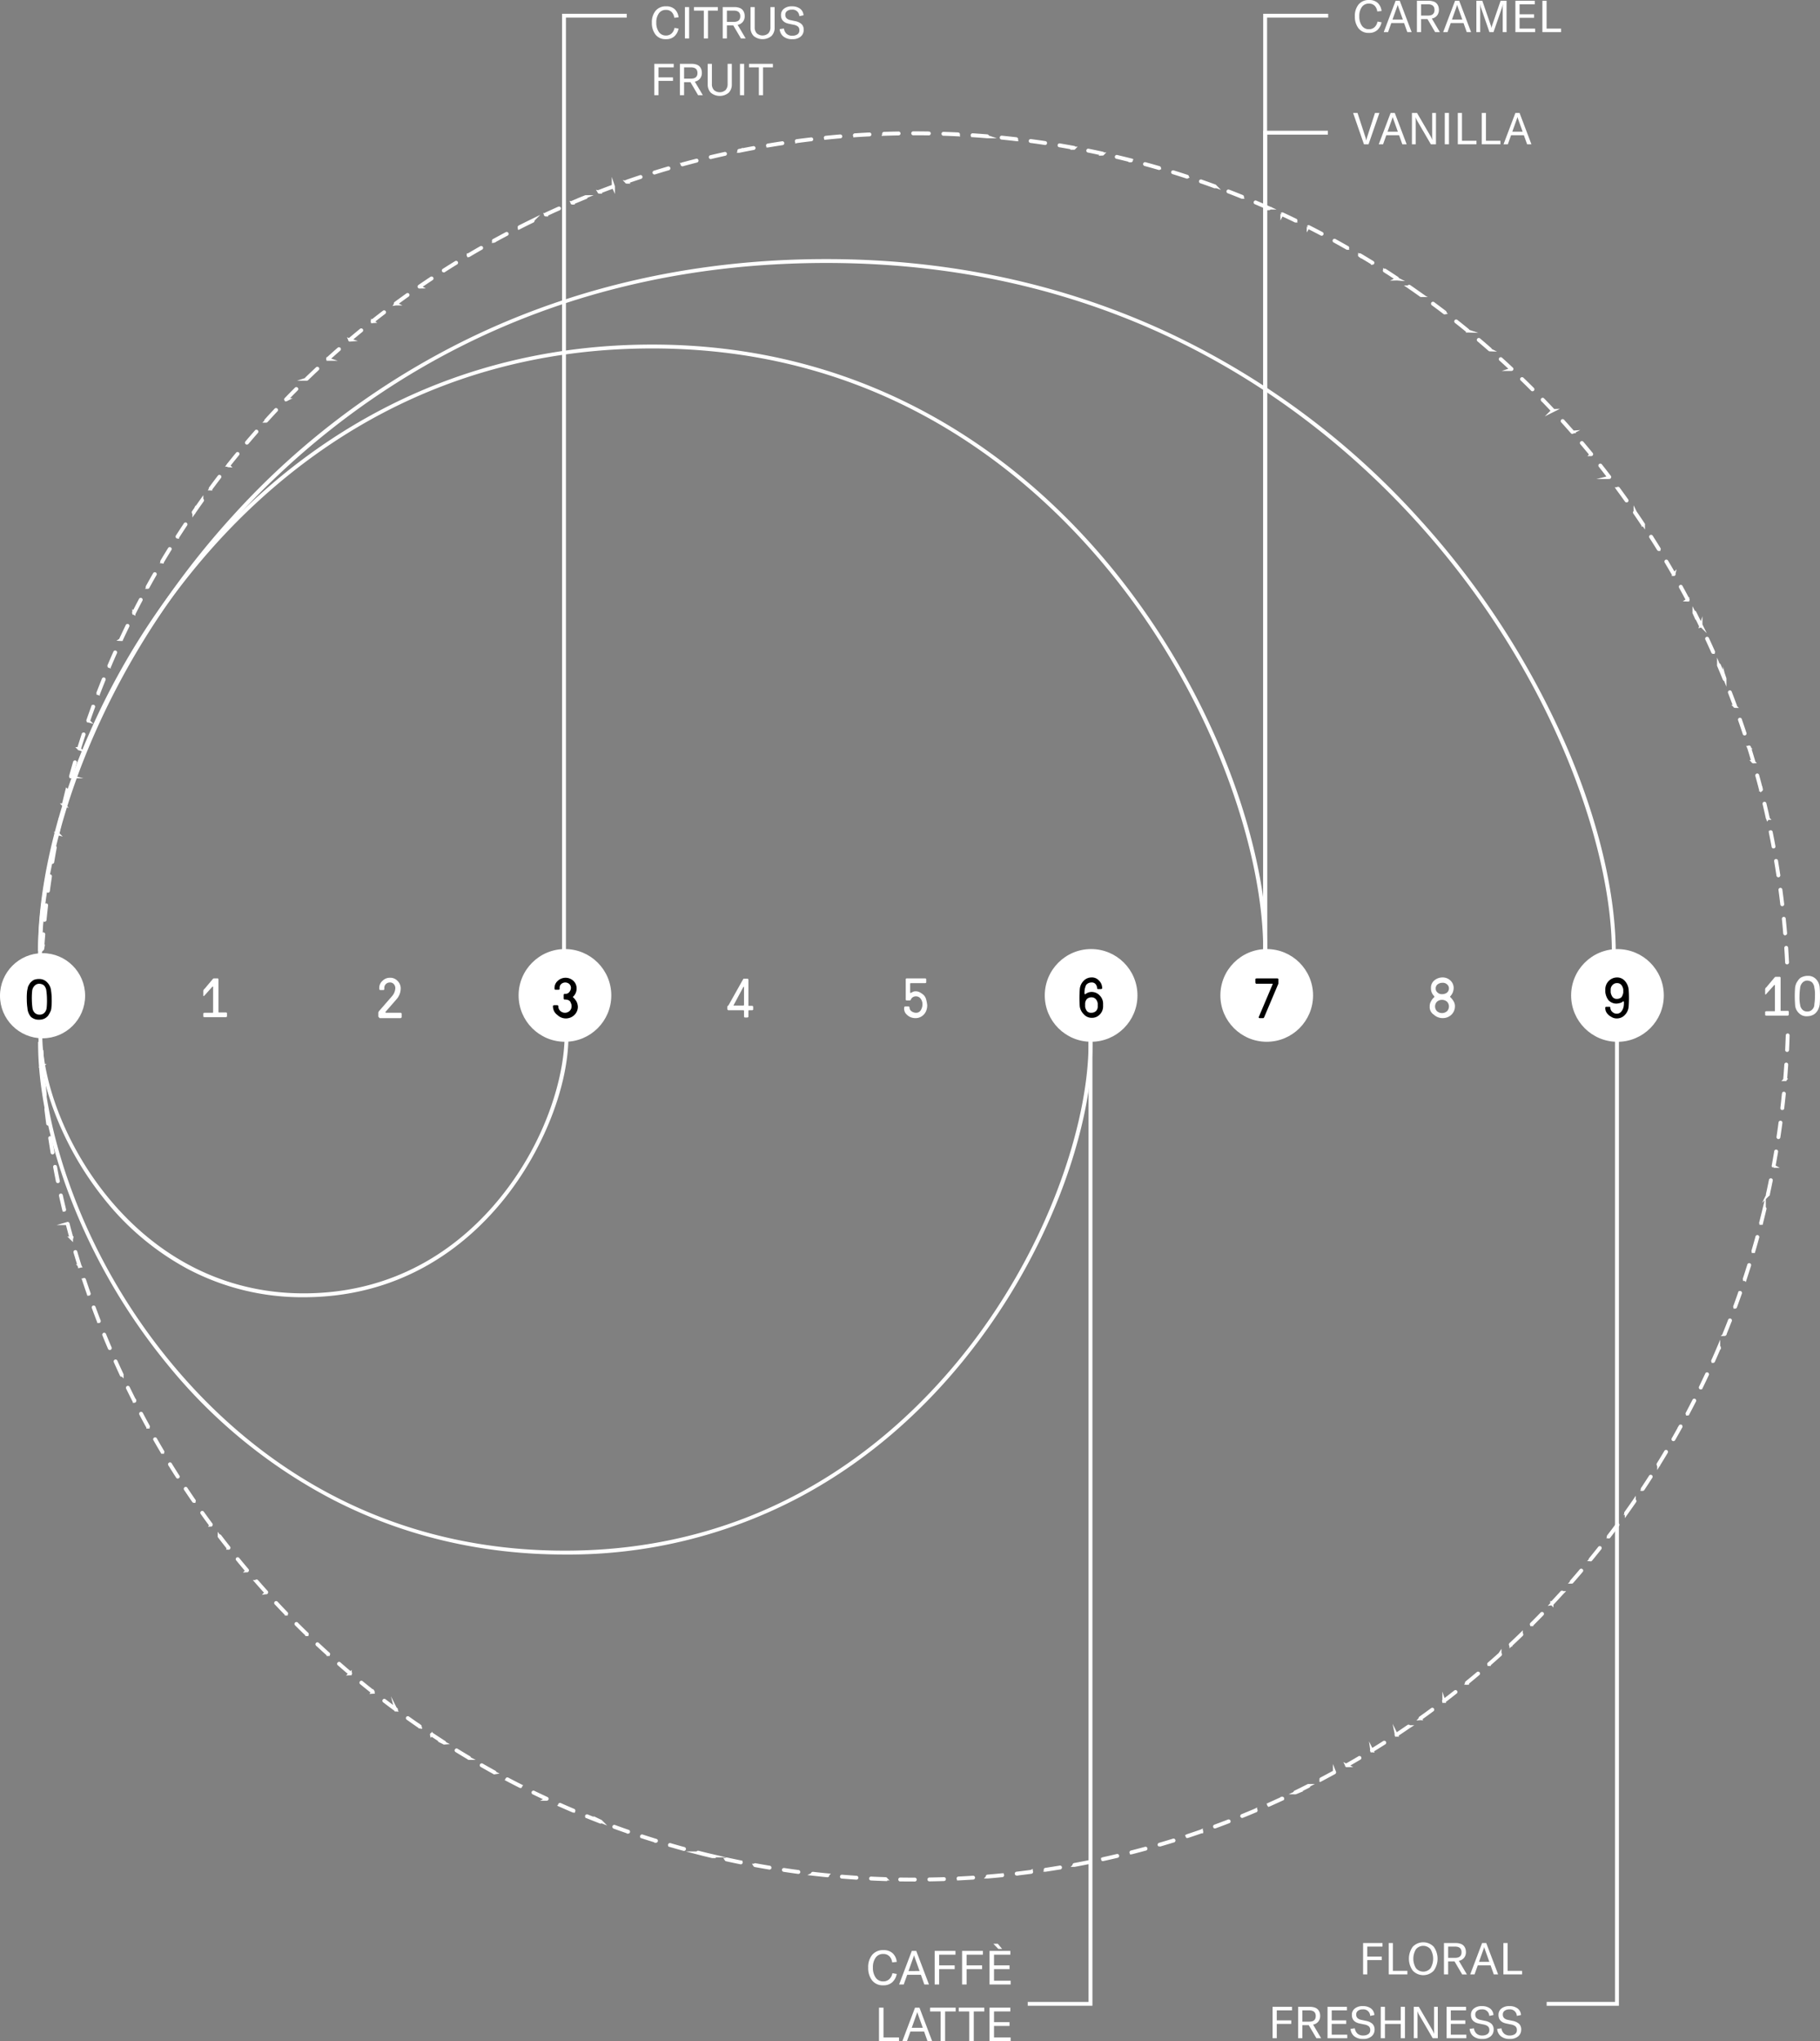 <svg xmlns="http://www.w3.org/2000/svg" width="577.3" height="647.353" viewBox="0 0 577.3 647.353">
  <rect x="0" y="0" width="577.3" height="647.353" fill="#808080" stroke="none"/>
  <g id="Group_48" data-name="Group 48" transform="translate(719.2 0)">
    <g id="Ellipse_7" data-name="Ellipse 7">
      <path id="Path_388" data-name="Path 388" d="M-429.2,596.19h0c-1.6,0-3.06-.01-4.46-.029a.114.114,0,0,1-.11-.116h0a.111.111,0,0,1,.11-.111c1.44.021,2.94.031,4.46.031h.17a.126.126,0,0,1,.12.12.12.12,0,0,1-.12.109Zm4.8-.04h0a.112.112,0,0,1-.11-.109.113.113,0,0,1,.03-.08.117.117,0,0,1,.08-.04c1.58-.021,3.13-.06,4.61-.111h.01a.112.112,0,0,1,.11.111c.01.059-.04.11-.11.12C-421.43,596.091-422.94,596.131-424.4,596.15Zm-13.89-.1h0c-1.58-.05-3.14-.121-4.63-.19a.12.12,0,0,1-.11-.12.127.127,0,0,1,.12-.11h0c1.48.07,3,.13,4.63.19a.114.114,0,0,1,.11.116h0a.12.12,0,0,1-.12.112Zm23.14-.2a.115.115,0,0,1-.12-.11h0v-.01a.166.166,0,0,1,.03-.08.127.127,0,0,1,.08-.039c1.56-.07,3.11-.16,4.62-.261a.112.112,0,0,1,.12.1.115.115,0,0,1-.1.129h-.01c-1.64.1-3.15.189-4.62.26Zm-32.39-.25h0c-1.55-.1-3.1-.219-4.62-.339a.123.123,0,0,1-.08-.04.09.09,0,0,1-.02-.09.112.112,0,0,1,.12-.1c1.65.13,3.16.239,4.61.34a.111.111,0,0,1,.11.109v.011a.114.114,0,0,1-.117.109h0Zm41.63-.37h-.01a.115.115,0,0,1-.111-.119.116.116,0,0,1,.1-.11c1.64-.14,3.15-.271,4.61-.42h.02a.118.118,0,0,1,.11.1v.01a.118.118,0,0,1-.09.12h-.04c-1.51.15-3.05.289-4.59.419Zm-50.85-.392h-.01c-1.62-.161-3.13-.321-4.61-.491a.116.116,0,0,1-.1-.13.117.117,0,0,1,.13-.1c1.63.189,3.14.35,4.6.49a.119.119,0,0,1,.1.119v.011a.1.1,0,0,1-.1.1Zm60.07-.531h-.01a.119.119,0,0,1-.12-.1.1.1,0,0,1,.02-.08.131.131,0,0,1,.08-.05c1.63-.191,3.13-.38,4.59-.57l.02-.01v.01h0a.1.1,0,0,1,.109.09v.01h0v.01a.12.12,0,0,1-.1.12c-1.54.2-3.08.4-4.59.569Zm-69.27-.529h-.03c-1.46-.2-2.95-.41-4.57-.65a.086.086,0,0,1-.07-.04.162.162,0,0,1-.03-.09.119.119,0,0,1,.135-.1h0c1.54.24,3.09.45,4.58.651a.117.117,0,0,1,.1.12v.009a.12.12,0,0,1-.12.1Zm78.43-.69a.11.11,0,0,1-.11-.1.106.106,0,0,1,.078-.128h.012c1.52-.23,3.06-.48,4.57-.73a.1.1,0,0,1,.126.065h0a.1.1,0,0,1,0,.025.034.034,0,0,1,.01.03.115.115,0,0,1-.09.1l-.01.011h-.02c-1.48.25-3.02.489-4.55.72-.01.012-.01.012-.02.012Zm-87.59-.68h-.01c-1.57-.261-3.1-.53-4.57-.8-.03,0-.05-.02-.07-.051a.1.1,0,0,1-.02-.08.113.113,0,0,1,.129-.093h.011c1.47.271,3.01.54,4.55.79a.117.117,0,0,1,.1.111v.03A.12.12,0,0,1-475.12,592.408Zm96.72-.86a.109.109,0,0,1-.11-.09.112.112,0,0,1,.088-.13h0c1.51-.28,3.04-.58,4.54-.88a.114.114,0,0,1,.14.078v.031a.116.116,0,0,1-.09.111c-1.55.309-3.08.61-4.55.88Zm-105.82-.81h-.02c-1.45-.29-2.98-.61-4.54-.96-.03,0-.05-.02-.07-.051a.106.106,0,0,1-.01-.08.116.116,0,0,1,.13-.09c1.53.33,3.05.651,4.53.951a.107.107,0,0,1,.09.11c.01.01,0,.019,0,.029a.117.117,0,0,1-.11.091Zm114.89-1.02a.115.115,0,0,1-.114-.117.115.115,0,0,1,.094-.113c1.63-.36,3.11-.7,4.51-1.03a.123.123,0,0,1,.14.08v.03a.115.115,0,0,1-.08.109h0c-.01,0-.02.01-.03.01-1.49.351-3,.7-4.49,1.021a.034.034,0,0,1-.03.013Zm-123.94-.96h-.02c-1.41-.331-2.88-.69-4.5-1.111a.108.108,0,0,1-.082-.129h0v-.009a.107.107,0,0,1,.125-.085h.015c1.44.371,2.95.741,4.49,1.1a.138.138,0,0,1,.09.119v.021a.119.119,0,0,1-.12.094Zm132.95-1.18a.117.117,0,0,1-.11-.09.115.115,0,0,1,.08-.141c1.41-.359,2.87-.739,4.48-1.179a.113.113,0,0,1,.139.076v.034a.12.12,0,0,1-.07.109h-.03c-1.42.391-2.92.79-4.46,1.181-.01,0-.02.013-.03.013Zm-141.92-1.1h-.03c-1.5-.409-3-.84-4.46-1.259a.147.147,0,0,1-.07-.06.2.2,0,0,1-.01-.08.124.124,0,0,1,.15-.08c1.46.429,2.95.849,4.43,1.25h.02a.139.139,0,0,1,.09.12.035.035,0,0,1-.01.029.107.107,0,0,1-.11.082Zm150.85-1.34a.128.128,0,0,1-.11-.089.113.113,0,0,1,.078-.139h0c1.61-.471,3.06-.91,4.43-1.33a.111.111,0,0,1,.14.069.063.063,0,0,1,.01.04.125.125,0,0,1-.07.1l-.01.01h-.02c-1.41.44-2.89.879-4.42,1.33A.133.133,0,0,1-351.39,585.138Zm-159.74-1.24a.037.037,0,0,1-.03-.01c-1.36-.41-2.81-.87-4.44-1.4a.118.118,0,0,1-.057-.157.117.117,0,0,1,.137-.064c1.45.471,2.94.941,4.41,1.4h.01c.05.019.09.059.08.11v.04a.117.117,0,0,1-.11.083Zm168.59-1.5a.114.114,0,0,1-.11-.09.106.106,0,0,1,.064-.137h.006c1.49-.491,2.96-.991,4.38-1.481l.04-.019v.009c.05-.009.09.031.11.081v.03a.091.091,0,0,1-.069.109h0v.011h-.02c-1.48.519-2.95,1.019-4.37,1.479-.01,0-.02.012-.03.012Zm-177.43-1.391A.037.037,0,0,1-520,581c-1.45-.5-2.92-1.021-4.38-1.55a.122.122,0,0,1-.07-.15.12.12,0,0,1,.15-.071c1.41.521,2.88,1.04,4.35,1.551h.02a.125.125,0,0,1,.08.109c0,.01,0,.031-.01.04a.109.109,0,0,1-.11.083Zm186.17-1.65a.117.117,0,0,1-.11-.08.1.1,0,0,1,.01-.091c.01-.019.03-.05.06-.05,1.49-.549,2.95-1.1,4.33-1.629a.123.123,0,0,1,.15.06.087.087,0,0,1,.01.05.1.1,0,0,1-.07.1c-1.47.57-2.93,1.11-4.34,1.629a.059.059,0,0,1-.04.013Zm-194.89-1.54h-.04c-1.43-.551-2.89-1.131-4.33-1.71a.09.09,0,0,1-.06-.06.139.139,0,0,1,0-.09.107.107,0,0,1,.136-.067h0l.014.006c1.47.591,2.92,1.16,4.32,1.7a.125.125,0,0,1,.07.1.1.1,0,0,1-.01.05.109.109,0,0,1-.1.073Zm203.53-1.79a.123.123,0,0,1-.11-.07.109.109,0,0,1,.055-.145l.015-.006c1.56-.639,2.96-1.21,4.25-1.769l.02-.01v.01a.11.11,0,0,1,.13.059.1.1,0,0,1,.01.05.113.113,0,0,1-.06.1l-.01.01h-.02c-1.33.57-2.76,1.16-4.24,1.759-.01.014-.02.014-.04.014Zm-212.15-1.681c-.01,0-.03-.009-.04-.009-1.46-.62-2.89-1.241-4.26-1.85a.113.113,0,0,1-.061-.148h0a.109.109,0,0,1,.14-.064h.01c1.37.609,2.81,1.23,4.26,1.84a.12.12,0,0,1,.07.109c0,.011,0,.031-.01.04a.116.116,0,0,1-.11.082Zm220.64-1.92a.123.123,0,0,1-.11-.069.142.142,0,0,1,0-.091.093.093,0,0,1,.06-.059c1.43-.64,2.84-1.281,4.2-1.91l.02-.01h0a.13.13,0,0,1,.13.059.1.1,0,0,1,.01.05.113.113,0,0,1-.06.1v.01l-.02.009c-1.37.63-2.78,1.271-4.18,1.9a.417.417,0,0,0-.05.013Zm-229.12-1.849a.074.074,0,0,1-.05-.01c-1.41-.65-2.82-1.32-4.2-1.99a.146.146,0,0,1-.06-.07.109.109,0,0,1,.01-.081.106.106,0,0,1,.142-.052h.008c1.41.679,2.82,1.34,4.2,1.98a.125.125,0,0,1,.06.11c0,.02,0,.03-.01.04a.12.12,0,0,1-.1.072Zm237.49-2.041a.114.114,0,0,1-.122-.1.115.115,0,0,1,.07-.114h0c1.3-.631,2.65-1.3,4.13-2.051a.107.107,0,0,1,.144.047h0l.006.014a.07.07,0,0,1,.02.05.118.118,0,0,1-.07.1c-1.4.71-2.79,1.4-4.13,2.051a.112.112,0,0,1-.048.01Zm-245.85-2c-.02,0-.03-.01-.05-.021-1.41-.71-2.8-1.429-4.12-2.13a.085.085,0,0,1-.06-.059.1.1,0,0,1,.01-.09.107.107,0,0,1,.142-.055h.008c1.38.731,2.77,1.441,4.13,2.131a.117.117,0,0,1,.06.1.085.085,0,0,1-.02.05.108.108,0,0,1-.1.07Zm254.08-2.16a.121.121,0,0,1-.1-.071.107.107,0,0,1,.042-.145h.008c1.45-.771,2.78-1.481,4.06-2.181a.112.112,0,0,1,.156.034h0v.005a.131.131,0,0,1-.05.16c-1.34.731-2.71,1.47-4.06,2.181a.147.147,0,0,1-.06.023Zm-262.29-2.169a.073.073,0,0,1-.05-.01c-1.4-.771-2.76-1.53-4.05-2.271a.112.112,0,0,1-.06-.059.134.134,0,0,1,.01-.09.12.12,0,0,1,.16-.051c1.31.75,2.67,1.511,4.05,2.271a.1.1,0,0,1,.05.132l-.01.017a.11.11,0,0,1-.1.064Zm270.39-2.281a.12.12,0,0,1-.1-.049.1.1,0,0,1-.01-.09c0-.03.02-.05.05-.07,1.37-.781,2.72-1.56,3.99-2.321l.02-.01h0a.107.107,0,0,1,.141.054.113.113,0,0,1,.009.057.087.087,0,0,1-.05.1c-1.35.8-2.7,1.58-3.99,2.321a.137.137,0,0,1-.06.011Zm-278.45-2.309a.071.071,0,0,1-.05-.021c-1.38-.809-2.71-1.62-3.97-2.389a.164.164,0,0,1-.06-.08.109.109,0,0,1,.02-.08.122.122,0,0,1,.16-.04c1.28.79,2.62,1.6,3.96,2.389a.141.141,0,0,1,.06.111.07.07,0,0,1-.02.049.1.1,0,0,1-.1.064Zm286.4-2.391a.129.129,0,0,1-.12-.137h0a.146.146,0,0,1,.06-.08c1.42-.88,2.7-1.68,3.91-2.451a.116.116,0,0,1,.15.04.076.076,0,0,1,.02.061.139.139,0,0,1-.05.1c-1.37.87-2.65,1.669-3.92,2.45a.077.077,0,0,1-.05.022Zm-294.29-2.469a.088.088,0,0,1-.06-.02c-1.27-.811-2.58-1.66-3.89-2.53-.03-.01-.04-.04-.05-.071a.1.1,0,0,1,.02-.089.113.113,0,0,1,.155-.035h.005c1.23.821,2.5,1.651,3.88,2.531a.1.1,0,0,1,.05.089.172.172,0,0,1-.01.071.14.14,0,0,1-.1.053Zm302.07-2.5a.1.1,0,0,1-.09-.06.079.079,0,0,1-.02-.08.073.073,0,0,1,.05-.07c1.22-.81,2.51-1.68,3.83-2.59a.123.123,0,0,1,.16.03.153.153,0,0,1,.02.069.109.109,0,0,1-.03.071h.01l-.03.019-.01.011c-1.24.85-2.52,1.72-3.82,2.58a.192.192,0,0,1-.07.023Zm-309.8-2.62a.191.191,0,0,1-.07-.019c-1.26-.87-2.54-1.76-3.8-2.66a.083.083,0,0,1-.04-.071.1.1,0,0,1,.02-.089.113.113,0,0,1,.157-.022h0c1.29.909,2.57,1.81,3.79,2.649a.123.123,0,0,1,.05.09.086.086,0,0,1-.02.071.1.1,0,0,1-.087.052Zm317.42-2.609a.121.121,0,0,1-.112-.128l0-.013a.085.085,0,0,1,.04-.069c1.29-.91,2.54-1.83,3.75-2.71a.113.113,0,0,1,.159.018h0a.133.133,0,0,1,.02.07.183.183,0,0,1-.02.069h0l-.02.021c-.01.01-.01.01-.02.01-1.24.92-2.5,1.83-3.73,2.71a.156.156,0,0,1-.07.022Zm-324.97-2.761a.192.192,0,0,1-.07-.019v-.01c-.01,0-.01-.011-.02-.011-1.18-.869-2.42-1.8-3.69-2.769a.114.114,0,0,1-.02-.16.113.113,0,0,1,.16-.02c1.2.92,2.45,1.85,3.71,2.779a.116.116,0,0,1,.04.1.143.143,0,0,1-.02.06.118.118,0,0,1-.09.052Zm332.41-2.73a.124.124,0,0,1-.09-.04.309.309,0,0,1-.02-.09.115.115,0,0,1,.05-.07c1.23-.951,2.45-1.89,3.63-2.821l.02-.009a.111.111,0,0,1,.157.006h0a.109.109,0,0,1,.02.08.088.088,0,0,1-.04.08c-1.13.9-2.33,1.831-3.65,2.84a.178.178,0,0,1-.078.024Zm-339.78-2.89a.093.093,0,0,1-.07-.029c-1.1-.86-2.28-1.811-3.61-2.9a.114.114,0,0,1-.021-.16h0a.112.112,0,0,1,.157-.021h0c1.14.939,2.36,1.91,3.61,2.9a.1.1,0,0,1,.04.091.061.061,0,0,1-.02.069.113.113,0,0,1-.09.052Zm347.05-2.84a.1.1,0,0,1-.09-.04.113.113,0,0,1-.03-.08.121.121,0,0,1,.04-.079c1.19-.961,2.38-1.961,3.56-2.95a.112.112,0,0,1,.158.008h0a.109.109,0,0,1,.03.07.1.1,0,0,1-.04.09c-1.16.979-2.36,1.979-3.56,2.96a.1.1,0,0,1-.07.022Zm-354.22-3.019a.113.113,0,0,1-.08-.03c-1.14-.96-2.32-1.98-3.51-3.02a.1.1,0,0,1-.029-.138.079.079,0,0,1,.019-.022.112.112,0,0,1,.157-.023h0c1.18,1.04,2.36,2.051,3.51,3.021l.01.01a.113.113,0,0,1,.03.08.089.089,0,0,1-.03.07.1.1,0,0,1-.08.053Zm361.28-2.941a.117.117,0,0,1-.08-.04c-.02-.029-.04-.059-.03-.089a.078.078,0,0,1,.04-.071c1.14-1,2.3-2.029,3.46-3.069l.02-.03v.009a.128.128,0,0,1,.14.031.076.076,0,0,1,.03.07.188.188,0,0,1-.04.09c-1.09.979-2.26,2.019-3.46,3.07a.113.113,0,0,1-.08.032Zm-368.26-3.16a.093.093,0,0,1-.07-.029c-1.17-1.05-2.31-2.1-3.42-3.13a.135.135,0,0,1,0-.17.122.122,0,0,1,.16,0c1.08,1,2.22,2.06,3.41,3.13a.124.124,0,0,1,.04.09.087.087,0,0,1-.03.069.119.119,0,0,1-.09.043Zm375.13-3.04a.118.118,0,0,1-.08-.039.123.123,0,0,1-.04-.08.2.2,0,0,1,.04-.08c1.07-1,2.17-2.04,3.36-3.19l.02-.02v.01a.106.106,0,0,1,.14.019.119.119,0,0,1,.03.08.113.113,0,0,1-.03.08c-1.07,1.031-2.17,2.081-3.36,3.191a.119.119,0,0,1-.08.032Zm-381.89-3.276a.112.112,0,0,1-.08-.03c-1.13-1.09-2.24-2.18-3.31-3.25a.123.123,0,0,1,0-.161.135.135,0,0,1,.17,0c1.12,1.13,2.24,2.22,3.3,3.241a.122.122,0,0,1,0,.16A.091.091,0,0,1-621.87,518.371Zm388.55-3.15a.108.108,0,0,1-.08-.031.093.093,0,0,1-.03-.09.138.138,0,0,1,.03-.08c1.12-1.109,2.21-2.219,3.25-3.29a.122.122,0,0,1,.16,0,.117.117,0,0,1,.03.08.114.114,0,0,1-.03.08c-1.05,1.09-2.15,2.2-3.25,3.3A.108.108,0,0,1-233.32,515.221Zm-395.1-3.39a.124.124,0,0,1-.09-.04c-1.02-1.061-2.1-2.191-3.19-3.351a.111.111,0,0,1,.008-.157h0a.122.122,0,0,1,.16,0c1.11,1.19,2.14,2.27,3.17,3.33l.02.02a.113.113,0,0,1,.03.08.119.119,0,0,1-.03.09.112.112,0,0,1-.078.028Zm401.54-3.25c-.03,0-.05-.021-.08-.04a.113.113,0,0,1-.03-.08.113.113,0,0,1,.03-.08c1.07-1.14,2.12-2.281,3.14-3.4a.115.115,0,0,1,.162-.008.115.115,0,0,1,.038.088.074.074,0,0,1-.02.051h.01l-.02.02c-.01.009-.01.009-.01.019-1,1.1-2.05,2.24-3.13,3.391a.187.187,0,0,1-.09.039Zm-407.87-3.5a.128.128,0,0,1-.08-.04c-1.05-1.151-2.08-2.311-3.08-3.46a.084.084,0,0,1-.03-.08.089.089,0,0,1,.04-.08.122.122,0,0,1,.16.009c1,1.141,2.03,2.3,3.06,3.441l.01.01a.1.1,0,0,1,.03.07.125.125,0,0,1-.03.1.19.19,0,0,1-.08.03Zm414.09-3.36a.1.1,0,0,1-.07-.031.121.121,0,0,1-.04-.079.113.113,0,0,1,.03-.08c1.02-1.16,2.03-2.341,3-3.49l.02-.021a.122.122,0,0,1,.16-.009.1.1,0,0,1,.05.089.109.109,0,0,1-.03.071c-1.07,1.259-2.06,2.41-3.03,3.509A.125.125,0,0,1-220.66,501.721Zm-420.19-3.6a.189.189,0,0,1-.09-.04c-.92-1.09-1.89-2.25-2.96-3.561a.111.111,0,0,1,.017-.156h0a.113.113,0,0,1,.159.018h0c.94,1.15,1.91,2.309,2.96,3.549a.109.109,0,0,1,.03.071.128.128,0,0,1-.04.09.13.13,0,0,1-.077.03Zm426.19-3.471a.2.2,0,0,1-.08-.019.122.122,0,0,1-.01-.16c1.01-1.241,1.99-2.451,2.9-3.61a.148.148,0,0,1,.17-.02.181.181,0,0,1,.04.089.132.132,0,0,1-.03.081c-.91,1.15-1.89,2.37-2.91,3.6a.09.09,0,0,1-.08.039Zm-432.05-3.689a.1.1,0,0,1-.09-.04c-1.01-1.281-1.94-2.47-2.84-3.651a.111.111,0,0,1,.017-.156h0a.113.113,0,0,1,.159.018h0c.96,1.259,1.92,2.49,2.84,3.65a.083.083,0,0,1,.02.069.1.1,0,0,1-.04.09A.1.1,0,0,1-646.71,490.961Zm437.8-3.571a.1.1,0,0,1-.07-.019.1.1,0,0,1-.04-.07.1.1,0,0,1,.02-.09c.99-1.29,1.89-2.49,2.77-3.68h0l.01-.02a.125.125,0,0,1,.17-.02.108.108,0,0,1,.04.09.132.132,0,0,1-.02.069c-.89,1.2-1.8,2.41-2.79,3.7a.1.1,0,0,1-.09.04Zm-443.42-3.769a.129.129,0,0,1-.09-.04c-.91-1.22-1.82-2.481-2.72-3.75a.113.113,0,0,1,.018-.159h0a.121.121,0,0,1,.16.03c.96,1.33,1.84,2.55,2.72,3.739h0a.076.076,0,0,1,.02.061.116.116,0,0,1-.04.1A.177.177,0,0,1-652.33,483.621Zm448.93-3.67a.114.114,0,0,1-.07-.03.083.083,0,0,1-.04-.071.1.1,0,0,1,.02-.089c.86-1.21,1.76-2.48,2.66-3.79a.124.124,0,0,1,.16-.031.127.127,0,0,1,.05.1.138.138,0,0,1-.02.059c-.88,1.281-1.78,2.55-2.67,3.8a.1.1,0,0,1-.09.052ZM-657.7,476.1a.138.138,0,0,1-.1-.049c0-.01,0-.01-.01-.02-.88-1.27-1.74-2.551-2.58-3.81a.149.149,0,0,1-.02-.09.187.187,0,0,1,.05-.071.112.112,0,0,1,.156.026h0c.84,1.27,1.71,2.549,2.59,3.83h0a.138.138,0,0,1,.02.059.113.113,0,0,1-.106.12h0Zm459.56-3.79a.073.073,0,0,1-.06-.019c-.03-.01-.04-.04-.05-.07a.081.081,0,0,1,.02-.081c.82-1.24,1.65-2.509,2.53-3.879a.112.112,0,0,1,.152-.044.111.111,0,0,1,.058.1.071.071,0,0,1-.02.06c-.82,1.29-1.68,2.6-2.53,3.88a.1.1,0,0,1-.1.046Zm-464.68-3.91h0a.1.1,0,0,1-.09-.05c-.8-1.25-1.63-2.559-2.47-3.91a.121.121,0,0,1,.04-.159.124.124,0,0,1,.16.029c.78,1.271,1.6,2.58,2.45,3.9l.01.01a.194.194,0,0,1,.02.07.1.1,0,0,1-.06.09A.142.142,0,0,1-662.82,468.4Zm469.69-3.893a.087.087,0,0,1-.06-.02.078.078,0,0,1-.05-.07.1.1,0,0,1,.01-.09c.79-1.28,1.6-2.6,2.39-3.941l.01-.019a.124.124,0,0,1,.16-.04.107.107,0,0,1,.06.1c-.01.021-.01.041-.02.061-.78,1.31-1.59,2.649-2.41,3.97A.1.1,0,0,1-193.13,464.507Zm-474.54-3.969a.128.128,0,0,1-.1-.05h0l-.01-.02c-.87-1.46-1.63-2.76-2.32-3.98a.1.1,0,0,1-.01-.091.143.143,0,0,1,.05-.059.124.124,0,0,1,.16.04c.74,1.29,1.5,2.6,2.32,3.99a.1.1,0,0,1,.02.05.119.119,0,0,1-.05.1A.071.071,0,0,1-667.67,460.538Zm479.28-4a.123.123,0,0,1-.06-.01.1.1,0,0,1-.05-.08.073.073,0,0,1,.01-.08c.77-1.351,1.53-2.71,2.27-4.04v-.01a.112.112,0,0,1,.15-.04.109.109,0,0,1,.06.1.084.084,0,0,1-.01.049h0v.01a.041.041,0,0,0-.01.021c-.73,1.32-1.49,2.67-2.26,4.019A.111.111,0,0,1-188.39,456.538Zm-483.87-4.01a.134.134,0,0,1-.1-.06c-.74-1.34-1.48-2.7-2.19-4.071a.093.093,0,0,1-.01-.09.074.074,0,0,1,.05-.059.123.123,0,0,1,.16.04c.7,1.33,1.44,2.7,2.19,4.07a.073.073,0,0,1,.01.05.11.11,0,0,1-.06.1.086.086,0,0,1-.05.023Zm488.34-4.12c-.02,0-.04,0-.05-.011a.1.1,0,0,1-.06-.069.1.1,0,0,1,.01-.09c.71-1.351,1.43-2.73,2.13-4.11a.116.116,0,0,1,.155-.053.118.118,0,0,1,.065.1.11.11,0,0,1-.01.05c-.73,1.431-1.45,2.821-2.14,4.12a.11.11,0,0,1-.1.064Zm-492.66-4.04a.118.118,0,0,1-.1-.07h0a.01.01,0,0,1-.01-.01h0c-.7-1.38-1.39-2.771-2.05-4.12a.13.13,0,0,1,.06-.16.118.118,0,0,1,.15.06c.73,1.5,1.4,2.85,2.05,4.13h.01a.4.4,0,0,0,.01.05.125.125,0,0,1-.07.1.073.073,0,0,1-.05.023Zm496.86-4.23a.4.4,0,0,1-.05-.009.135.135,0,0,1-.06-.071.1.1,0,0,1,.01-.089c.67-1.39,1.34-2.8,1.99-4.19a.114.114,0,0,1,.15-.051.127.127,0,0,1,.07.111c0,.009-.01.03-.01.04-.63,1.349-1.3,2.759-2,4.19a.119.119,0,0,1-.1.069Zm-500.9-4.069a.134.134,0,0,1-.1-.06V436l-.01-.01c-.65-1.4-1.29-2.811-1.91-4.19a.119.119,0,0,1,.06-.151.115.115,0,0,1,.15.061c.62,1.38,1.26,2.79,1.92,4.189h0c0,.021.01.03.01.051a.133.133,0,0,1-.07.109c-.02,0-.03.013-.05.013Zm504.82-4.35a.087.087,0,0,1-.05-.01.115.115,0,0,1-.06-.151c.64-1.429,1.26-2.859,1.85-4.25a.121.121,0,0,1,.15-.059.1.1,0,0,1,.07.1v.05c-.01,0-.01.011-.01.011-.59,1.39-1.21,2.819-1.85,4.239a.1.1,0,0,1-.1.072Zm-508.57-4.081a.108.108,0,0,1-.11-.069c-.6-1.391-1.19-2.82-1.77-4.25a.076.076,0,0,1,0-.091.131.131,0,0,1,.06-.069.118.118,0,0,1,.15.069c.61,1.5,1.19,2.891,1.77,4.241v.009a.1.1,0,0,1,.01.051.109.109,0,0,1-.07.1A.069.069,0,0,1-684.37,427.638Zm512.2-4.46a.07.07,0,0,1-.04-.009c-.03-.01-.05-.04-.07-.06a.142.142,0,0,1,0-.091c.59-1.449,1.17-2.909,1.71-4.319a.115.115,0,0,1,.15-.061.1.1,0,0,1,.07.1v.029h0v.021a.035.035,0,0,0-.01.019c-.53,1.361-1.09,2.771-1.7,4.3a.125.125,0,0,1-.11.073Zm-515.68-4.1a.123.123,0,0,1-.11-.07c-.58-1.491-1.13-2.951-1.63-4.331a.094.094,0,0,1,0-.089.086.086,0,0,1,.06-.06.119.119,0,0,1,.15.069c.54,1.46,1.09,2.92,1.63,4.33a.06.06,0,0,1,.01.041.126.126,0,0,1-.07.11Zm519.03-4.57c-.02,0-.03,0-.04-.01a.115.115,0,0,1-.07-.05.139.139,0,0,1,0-.09c.55-1.5,1.07-2.971,1.56-4.381h0a.134.134,0,0,1,.15-.069.134.134,0,0,1,.07.12v.029c-.53,1.5-1.05,2.981-1.57,4.38a.111.111,0,0,1-.1.074Zm-522.23-4.118a.11.11,0,0,1-.1-.059l-.01-.01v-.02c-.52-1.48-1.02-2.951-1.49-4.371a.121.121,0,0,1,.08-.139.109.109,0,0,1,.138.063v.007c.5,1.5,1,2.98,1.49,4.38,0,.01.01.02.01.029a.119.119,0,0,1-.08.12Zm525.28-4.66h-.04a.124.124,0,0,1-.07-.059.139.139,0,0,1,0-.09c.5-1.521.97-3.01,1.41-4.42h0a.116.116,0,0,1,.14-.08.114.114,0,0,1,.08.109v.051c-.44,1.42-.92,2.909-1.41,4.42a.122.122,0,0,1-.11.069Zm-528.18-4.13a.116.116,0,0,1-.11-.08c-.5-1.62-.94-3.069-1.34-4.429-.01-.071.02-.13.08-.14a.109.109,0,0,1,.139.064v0c.43,1.471.88,2.96,1.34,4.431l.01.02h-.01c.01.009.01.009.01.02a.131.131,0,0,1-.08.109Zm530.92-4.729h-.03a.115.115,0,0,1-.08-.141c.46-1.59.88-3.05,1.26-4.46a.115.115,0,0,1,.14-.08.144.144,0,0,1,.09.12c0,.011,0,.021-.01.021-.39,1.43-.81,2.93-1.26,4.46A.108.108,0,0,1-163.03,396.871Zm-533.52-4.15a.117.117,0,0,1-.11-.09c-.39-1.43-.79-2.93-1.19-4.47a.14.14,0,0,1,.01-.09c.02-.03.04-.051.07-.051a.111.111,0,0,1,.138.073h0v.006c.37,1.441.77,2.941,1.19,4.471a.035.035,0,0,0,.01.029.118.118,0,0,1-.09.111.037.037,0,0,1-.03.01Zm535.97-4.783h-.03a.2.2,0,0,1-.08-.05.268.268,0,0,1-.01-.089c.39-1.531.76-3.04,1.11-4.491a.109.109,0,0,1,.123-.093h.017a.119.119,0,0,1,.09.12.03.03,0,0,1-.01.02c-.35,1.48-.72,2.989-1.1,4.5A.116.116,0,0,1-160.58,387.938Zm-538.27-4.187a.117.117,0,0,1-.11-.09c-.36-1.521-.71-3.04-1.04-4.511a.1.1,0,0,1,.02-.09c.01-.029.04-.04.07-.049a.119.119,0,0,1,.13.089c.33,1.471.68,2.981,1.04,4.511v.02a.118.118,0,0,1-.08.12Zm540.4-4.811a.035.035,0,0,0-.02-.01.076.076,0,0,1-.07-.049.137.137,0,0,1-.02-.09c.34-1.521.66-3.04.96-4.521a.106.106,0,0,1,.12-.092h.01a.1.1,0,0,1,.09.109v.021c-.31,1.531-.63,3.061-.95,4.531a.127.127,0,0,1-.12.1Zm-542.4-4.233a.117.117,0,0,1-.11-.09c-.31-1.54-.61-3.07-.88-4.55a.142.142,0,0,1,.01-.091.123.123,0,0,1,.08-.04.119.119,0,0,1,.13.091c.28,1.51.58,3.04.89,4.54v.029a.117.117,0,0,1-.1.111Zm544.24-4.85h-.03a.323.323,0,0,1-.07-.051.137.137,0,0,1-.01-.089c.28-1.55.55-3.09.8-4.55a.111.111,0,0,1,.121-.1h.009a.142.142,0,0,1,.1.109v.021c-.26,1.529-.53,3.06-.81,4.569a.117.117,0,0,1-.11.091Zm-545.93-4.25a.109.109,0,0,1-.11-.1c-.26-1.55-.51-3.09-.73-4.571a.1.1,0,0,1,.02-.09.1.1,0,0,1,.07-.04.115.115,0,0,1,.13.09c.23,1.54.48,3.08.73,4.571h0a.037.037,0,0,1,.01.03.142.142,0,0,1-.1.11Zm547.46-4.881h-.02a.119.119,0,0,1-.1-.13c.22-1.46.44-2.96.65-4.589h0a.114.114,0,0,1,.13-.09.1.1,0,0,1,.1.1v.031c-.2,1.48-.42,3.02-.65,4.58a.115.115,0,0,1-.11.1Zm-548.85-4.275a.117.117,0,0,1-.11-.09c-.21-1.57-.4-3.12-.58-4.6a.12.12,0,0,1,.1-.13.115.115,0,0,1,.13.1v0c.18,1.5.37,3.051.58,4.591v.02a.11.11,0,0,1-.1.11Zm550.07-4.9h-.02a.107.107,0,0,1-.091-.121h0v-.008c.18-1.56.34-3.1.49-4.6h0a.129.129,0,0,1,.13-.1.109.109,0,0,1,.1.11v.019h0c-.15,1.491-.32,3.04-.5,4.6A.109.109,0,0,1-153.86,351.551Zm-551.13-4.29H-705a.129.129,0,0,1-.12-.1c-.16-1.62-.3-3.12-.42-4.61a.115.115,0,0,1,.1-.129h0a.121.121,0,0,1,.13.11c.12,1.449.26,2.96.42,4.609v.01a.117.117,0,0,1-.1.111Zm552.05-4.92h-.02a.164.164,0,0,1-.07-.04.162.162,0,0,1-.03-.09c.13-1.571.24-3.12.34-4.611a.128.128,0,0,1,.12-.109.118.118,0,0,1,.11.12c-.1,1.529-.21,3.079-.34,4.619a.126.126,0,0,1-.11.108Zm-552.83-4.31h-.01a.1.1,0,0,1-.11-.089h0v-.01c-.1-1.469-.19-2.99-.27-4.62a.129.129,0,0,1,.11-.13.152.152,0,0,1,.12.111c.07,1.45.16,2.96.27,4.62v.01A.112.112,0,0,1-705.77,338.031Zm553.43-4.931h0a.168.168,0,0,1-.09-.04.077.077,0,0,1-.02-.08c.07-1.6.14-3.149.19-4.619a.113.113,0,0,1,.106-.12h.014a.111.111,0,0,1,.1.12c-.04,1.47-.1,3.029-.18,4.63A.128.128,0,0,1-152.34,333.1Zm-553.9-4.309h0a.111.111,0,0,1-.11-.111c-.06-1.469-.1-3.03-.12-4.62a.114.114,0,0,1,.108-.12h0a.13.13,0,0,1,.12.111c.02,1.46.06,2.969.11,4.61v.01h0a.12.12,0,0,1-.11.12Zm-.16-9.253a.114.114,0,0,1-.11-.116h0a1.953,1.953,0,0,1-.01-.241c0-1.379.01-2.809.04-4.389a.114.114,0,0,1,.12-.11.115.115,0,0,1,.11.12h0c-.02,1.56-.04,2.99-.04,4.379v.241a.113.113,0,0,1-.106.12h0Zm.14-9.26h0a.113.113,0,0,1-.08-.03.165.165,0,0,1-.03-.091c.05-1.589.11-3.139.19-4.619a.112.112,0,0,1,.11-.111h.01a.1.1,0,0,1,.08.041.113.113,0,0,1,.03.08c-.08,1.65-.15,3.17-.19,4.62a.113.113,0,0,1-.113.113h-.007Zm553.92-4.94h-.01a.1.1,0,0,1-.11-.089h0a.074.074,0,0,1,0-.021c-.07-1.48-.16-2.99-.27-4.61v-.02h0a.127.127,0,0,1,.11-.11h.01a.112.112,0,0,1,.11.11c.1,1.51.19,3.07.27,4.62a.114.114,0,0,1-.106.12Zm-553.47-4.31h-.01a.11.11,0,0,1-.1-.11h0v-.011c.1-1.589.22-3.149.34-4.619a.1.1,0,0,1,.1-.1h.022a.124.124,0,0,1,.08.04.112.112,0,0,1,.03.08c-.14,1.64-.25,3.15-.34,4.619a.119.119,0,0,1-.12.1Zm552.85-4.92a.112.112,0,0,1-.11-.11c-.13-1.54-.27-3.091-.42-4.61v-.01a.11.11,0,0,1,.105-.115.11.11,0,0,1,.115.105h0c.14,1.36.28,2.83.43,4.61a.12.12,0,0,1-.11.12.01.01,0,0,1-.006.013h0Zm-552.09-4.3h-.01a.128.128,0,0,1-.11-.12v-.011c.16-1.629.33-3.129.5-4.6a.117.117,0,0,1,.12-.1.124.124,0,0,1,.08.04.09.09,0,0,1,.02.09c-.17,1.53-.34,3.08-.49,4.59a.111.111,0,0,1-.108.114h0Zm551.17-4.92a.109.109,0,0,1-.11-.1c-.19-1.58-.38-3.131-.58-4.59v-.01a.129.129,0,0,1,.1-.12.12.12,0,0,1,.13.1c.22,1.63.41,3.13.58,4.6a.113.113,0,0,1-.03.08.1.1,0,0,1-.08.04Zm-550.11-4.28h-.02a.109.109,0,0,1-.09-.11v-.02c.19-1.45.4-2.95.64-4.59a.114.114,0,0,1,.13-.09.1.1,0,0,1,.08.04.1.1,0,0,1,.02.089c-.22,1.451-.44,3-.65,4.581a.1.1,0,0,1-.1.1h0a.033.033,0,0,1-.014,0Zm548.89-4.89a.12.12,0,0,1-.12-.1c-.23-1.57-.48-3.1-.73-4.57v-.02a.109.109,0,0,1,.1-.11.112.112,0,0,1,.13.088v0c.25,1.47.49,3.01.73,4.57a.117.117,0,0,1-.089.138h-.011Zm-547.52-4.27h-.02a.109.109,0,0,1-.09-.11h0v-.04c.24-1.46.5-2.94.8-4.54a.106.106,0,0,1,.12-.092h.01a.086.086,0,0,1,.07.04.1.1,0,0,1,.02.09c-.27,1.47-.54,3.01-.8,4.56a.109.109,0,0,1-.11.093Zm545.98-4.86a.116.116,0,0,1-.11-.1c-.28-1.52-.58-3.05-.88-4.54v-.021a.117.117,0,0,1,.09-.119.114.114,0,0,1,.13.09c.31,1.52.61,3.05.88,4.55a.113.113,0,0,1-.081.138h-.009Zm-544.3-4.24h-.03a.12.12,0,0,1-.09-.12v-.02c.32-1.54.64-3.06.96-4.531a.113.113,0,0,1,.13-.089.12.12,0,0,1,.09.14c-.35,1.61-.66,3.09-.95,4.53a.116.116,0,0,1-.11.093Zm542.47-4.83a.119.119,0,0,1-.12-.1c-.33-1.52-.68-3.04-1.03-4.511h0v-.019a.116.116,0,0,1,.08-.12.125.125,0,0,1,.14.09c.34,1.42.69,2.94,1.04,4.51a.118.118,0,0,1-.09.14.039.039,0,0,0-.02.013Zm-540.49-4.22h-.03a.117.117,0,0,1-.09-.11.039.039,0,0,1,.01-.031c.33-1.389.69-2.859,1.1-4.489a.119.119,0,0,1,.147-.08.119.119,0,0,1,.083.13c-.4,1.56-.77,3.07-1.11,4.5a.108.108,0,0,1-.11.083Zm538.34-4.79a.117.117,0,0,1-.11-.09c-.39-1.511-.79-3.011-1.19-4.47v-.04a.119.119,0,0,1,.08-.1.11.11,0,0,1,.138.072h0v.008c.42,1.51.82,3.019,1.19,4.48a.117.117,0,0,1-.01.08.073.073,0,0,1-.07.05.038.038,0,0,1-.03.014Zm-536.06-4.18h-.03a.108.108,0,0,1-.08-.11v-.03c.41-1.49.83-2.99,1.26-4.46a.114.114,0,0,1,.14-.08.114.114,0,0,1,.08.14h0c-.43,1.46-.85,2.96-1.26,4.46a.108.108,0,0,1-.11.083Zm533.62-4.75a.121.121,0,0,1-.12-.08c-.44-1.54-.89-3.03-1.33-4.43l-.01-.02h.01c-.01-.01-.01-.01-.01-.02a.117.117,0,0,1,.08-.11.124.124,0,0,1,.15.08c.47,1.5.92,3,1.34,4.429a.135.135,0,0,1-.08.151Zm-531.03-4.14h-.03a.117.117,0,0,1-.08-.11c-.01-.01,0-.02,0-.04.45-1.46.93-2.95,1.41-4.43a.13.13,0,0,1,.15-.07.09.09,0,0,1,.06.06.078.078,0,0,1,.01.079c-.48,1.461-.95,2.951-1.41,4.431a.119.119,0,0,1-.11.081Zm528.28-4.7a.108.108,0,0,1-.11-.081c-.46-1.409-.96-2.879-1.48-4.379a.063.063,0,0,1-.01-.04.117.117,0,0,1,.08-.11.113.113,0,0,1,.14.07c.5,1.43,1,2.9,1.49,4.39a.114.114,0,0,1-.08.14h0a.037.037,0,0,1-.03.01Zm-525.38-4.13c-.02,0-.03,0-.04-.01a.108.108,0,0,1-.08-.11.037.037,0,0,1,.01-.03c.49-1.42,1.02-2.89,1.56-4.38a.112.112,0,0,1,.14-.07.1.1,0,0,1,.07.06.136.136,0,0,1,0,.089c-.5,1.381-1.03,2.851-1.55,4.371a.127.127,0,0,1-.11.083Zm522.33-4.62a.109.109,0,0,1-.1-.07c-.54-1.46-1.09-2.91-1.63-4.33a.1.1,0,0,1-.01-.05.113.113,0,0,1,.119-.107.114.114,0,0,1,.1.077c.54,1.38,1.09,2.84,1.64,4.33a.116.116,0,0,1-.071.147h-.009Zm-519.14-4.1c-.02,0-.03-.01-.04-.01a.131.131,0,0,1-.08-.11c0-.01.01-.03.01-.04.61-1.571,1.17-2.98,1.71-4.321a.113.113,0,0,1,.15-.059.114.114,0,0,1,.06.15c-.55,1.36-1.13,2.82-1.7,4.31a.117.117,0,0,1-.11.083Zm515.81-4.53a.123.123,0,0,1-.11-.07c-.59-1.47-1.19-2.9-1.76-4.26a.074.074,0,0,1-.01-.05.1.1,0,0,1,.07-.1.122.122,0,0,1,.15.06c.61,1.44,1.21,2.87,1.77,4.26a.119.119,0,0,1-.07.15c-.01.013-.02.013-.04.013Zm-512.33-4.08c-.01,0-.03-.01-.04-.01a.11.11,0,0,1-.07-.111c0-.019,0-.029.01-.039.62-1.461,1.24-2.89,1.85-4.26a.107.107,0,0,1,.136-.066l.014.006a.114.114,0,0,1,.06.15h0c-.61,1.37-1.23,2.8-1.85,4.25v.01a.122.122,0,0,1-.11.073Zm508.72-4.41a.109.109,0,0,1-.1-.07c-.63-1.391-1.27-2.81-1.91-4.19a.077.077,0,0,1-.02-.05.137.137,0,0,1,.07-.11.117.117,0,0,1,.15.06c.67,1.44,1.32,2.85,1.91,4.2a.106.106,0,0,1-.039.145h0l-.011,0a.087.087,0,0,1-.05.013Zm-504.95-4.08a.063.063,0,0,1-.04-.01.109.109,0,0,1-.07-.11.058.058,0,0,1,.01-.04c.66-1.41,1.33-2.82,1.99-4.19a.12.12,0,0,1,.157-.062h0a.125.125,0,0,1,.05.16c-.71,1.47-1.37,2.84-1.99,4.19a.115.115,0,0,1-.11.063Zm501.06-4.28a.123.123,0,0,1-.11-.07c-.65-1.35-1.34-2.74-2.05-4.13a.11.11,0,0,1-.01-.05.1.1,0,0,1,.06-.1.118.118,0,0,1,.159.05h0c.76,1.51,1.43,2.86,2.05,4.13a.137.137,0,0,1,.01.089.115.115,0,0,1-.06.061.173.173,0,0,1-.05.022Zm-497-4.07c-.02,0-.04,0-.05-.011a.143.143,0,0,1-.07-.1c0-.02.01-.03.02-.05.64-1.28,1.34-2.63,2.13-4.13a.112.112,0,0,1,.15-.04.09.09,0,0,1,.06.06.1.1,0,0,1-.01.09c-.7,1.33-1.42,2.72-2.13,4.12a.109.109,0,0,1-.1.061Zm492.82-4.17a.11.11,0,0,1-.1-.06c-.78-1.48-1.5-2.81-2.19-4.06a.109.109,0,0,1-.01-.05.116.116,0,0,1,.06-.11.106.106,0,0,1,.145.039h0l0,.011c.76,1.38,1.5,2.75,2.19,4.07a.1.1,0,0,1-.022.14h0l-.018.01a.125.125,0,0,1-.06.013Zm-488.49-4.03a.123.123,0,0,1-.06-.01.127.127,0,0,1-.05-.11.073.073,0,0,1,.01-.05c.74-1.35,1.5-2.71,2.27-4.05a.116.116,0,0,1,.163-.027.117.117,0,0,1,.037.147c-.81,1.4-1.54,2.72-2.26,4.019h0l-.01.02a.111.111,0,0,1-.1.062Zm484.05-4.061a.1.1,0,0,1-.1-.059c-.82-1.42-1.58-2.72-2.33-3.98a.123.123,0,0,1-.01-.06.1.1,0,0,1,.05-.1.123.123,0,0,1,.16.04c.75,1.26,1.53,2.6,2.33,3.99a.274.274,0,0,1,.01.09.129.129,0,0,1-.06.07.108.108,0,0,1-.05.012Zm-479.45-3.985a.158.158,0,0,1-.06-.02.123.123,0,0,1-.05-.1.074.074,0,0,1,.02-.06c.75-1.28,1.56-2.61,2.4-3.96a.112.112,0,0,1,.15-.04.1.1,0,0,1,.05.132l-.01.017c-.86,1.4-1.64,2.7-2.4,3.971A.11.11,0,0,1-667.76,178.191Zm474.73-3.95a.123.123,0,0,1-.1-.05c-.77-1.25-1.57-2.531-2.46-3.91a.083.083,0,0,1-.01-.07.1.1,0,0,1,.05-.09.125.125,0,0,1,.16.03c.8,1.259,1.6,2.529,2.46,3.92a.106.106,0,0,1,.01.08.131.131,0,0,1-.05.07.143.143,0,0,1-.06.017Zm-469.86-3.94a.142.142,0,0,1-.06-.02.139.139,0,0,1-.04-.16l.01-.02c.83-1.28,1.68-2.58,2.53-3.86a.115.115,0,0,1,.157-.042h0a.125.125,0,0,1,.03.16c-.82,1.23-1.66,2.53-2.52,3.86h0l-.01.02A.111.111,0,0,1-662.89,170.3Zm464.88-3.84a.123.123,0,0,1-.1-.051c-.82-1.239-1.69-2.529-2.59-3.829a.142.142,0,0,1-.02-.06.123.123,0,0,1,.05-.1.14.14,0,0,1,.14,0v-.014l.02.041a.01.01,0,0,1,.01.01h0c.89,1.3,1.76,2.58,2.58,3.82a.115.115,0,0,1-.03.16h0a.147.147,0,0,1-.06.023Zm-459.75-3.89a.085.085,0,0,1-.07-.02.105.105,0,0,1-.05-.09.132.132,0,0,1,.02-.07c.94-1.35,1.81-2.6,2.66-3.79a.125.125,0,0,1,.17-.03.1.1,0,0,1,.04.07.1.1,0,0,1-.02.09c-.92,1.3-1.82,2.58-2.66,3.79a.086.086,0,0,1-.09.05Zm454.51-3.733a.129.129,0,0,1-.1-.04c-.9-1.27-1.81-2.52-2.71-3.74l-.02-.03h.01a.074.074,0,0,1-.01-.05.123.123,0,0,1,.04-.08.126.126,0,0,1,.17.02c.99,1.35,1.88,2.58,2.71,3.739a.114.114,0,0,1-.019.16h0a.1.1,0,0,1-.071.021Zm-449.13-3.81a.194.194,0,0,1-.07-.02.129.129,0,0,1-.04-.1.112.112,0,0,1,.02-.059q1.38-1.875,2.78-3.71a.112.112,0,0,1,.158-.021h0a.1.1,0,0,1,.05.08.109.109,0,0,1-.02.08c-.95,1.24-1.89,2.48-2.79,3.7a.1.1,0,0,1-.09.052Zm443.64-3.621a.138.138,0,0,1-.1-.049c-.92-1.2-1.87-2.431-2.83-3.65a.089.089,0,0,1-.03-.07.105.105,0,0,1,.05-.09.113.113,0,0,1,.159.018h0c.96,1.22,1.92,2.45,2.84,3.65a.114.114,0,0,1-.026.158h0a.084.084,0,0,1-.06.032Zm-438.01-3.736a.154.154,0,0,1-.07-.02.124.124,0,0,1-.04-.09.073.073,0,0,1,.01-.05h-.01l.02-.03a.009.009,0,0,0,.01-.008v0h0c.92-1.16,1.89-2.37,2.9-3.59a.11.11,0,0,1,.155-.015.11.11,0,0,1,.015.155h0c-.98,1.2-1.95,2.409-2.9,3.61A.152.152,0,0,1-646.75,147.671Zm432.27-3.52a.1.1,0,0,1-.09-.04c-1.01-1.23-2.01-2.431-2.96-3.55a.109.109,0,0,1-.03-.07.1.1,0,0,1,.05-.09.113.113,0,0,1,.16.009h0c1.03,1.211,2.02,2.411,2.96,3.551a.124.124,0,0,1-.02.17A.153.153,0,0,1-214.48,144.151Zm-426.4-3.65a.085.085,0,0,1-.07-.02.124.124,0,0,1-.04-.09.085.085,0,0,1,.02-.07c.98-1.161,2-2.34,3.03-3.51a.114.114,0,0,1,.16-.01.114.114,0,0,1,.01.16c-1.01,1.16-2.03,2.34-3.02,3.5a.108.108,0,0,1-.09.04Zm420.42-3.41a.108.108,0,0,1-.09-.04c-1.03-1.18-2.06-2.34-3.07-3.45a.109.109,0,0,1-.03-.07.119.119,0,0,1,.121-.117.116.116,0,0,1,.06.017.2.2,0,0,1,.019.022c1.01,1.11,2.04,2.27,3.08,3.45a.113.113,0,0,1,.03.08.2.2,0,0,1-.04.08.132.132,0,0,1-.08.03Zm-414.32-3.553a.089.089,0,0,1-.07-.03.1.1,0,0,1-.04-.09.089.089,0,0,1,.03-.07c.93-1.04,1.96-2.15,3.14-3.41a.113.113,0,0,1,.158,0h0a.122.122,0,0,1,.01.16c-1.05,1.11-2.1,2.26-3.14,3.4A.1.1,0,0,1-634.78,133.538Zm408.11-3.31a.112.112,0,0,1-.08-.03c-1.03-1.1-2.11-2.23-3.19-3.35l-.01-.01a.186.186,0,0,1-.02-.08.115.115,0,0,1,.03-.081.112.112,0,0,1,.158.009h0c1.04,1.07,2.08,2.16,3.2,3.35a.112.112,0,0,1-.008.158h0a.114.114,0,0,1-.08.033Zm-401.78-3.45a.112.112,0,0,1-.11-.114v0a.107.107,0,0,1,.03-.074c1.04-1.07,2.13-2.181,3.25-3.3a.122.122,0,0,1,.16,0,.2.2,0,0,1,.04.08.123.123,0,0,1-.04.08c-1.16,1.16-2.22,2.24-3.24,3.3a.162.162,0,0,1-.09.033Zm395.34-3.2a.132.132,0,0,1-.08-.03c-1.06-1.07-2.17-2.16-3.3-3.25a.122.122,0,0,1,0-.16.122.122,0,0,1,.16,0c1.13,1.08,2.24,2.18,3.31,3.24a.135.135,0,0,1,0,.17.14.14,0,0,1-.09.033Zm-388.79-3.34a.112.112,0,0,1-.11-.116.109.109,0,0,1,.03-.074c1.05-1.02,2.15-2.06,3.36-3.19a.11.11,0,0,1,.155-.005.11.11,0,0,1,.035.085.091.091,0,0,1-.04.08c-1.11,1.05-2.24,2.12-3.35,3.19A.112.112,0,0,1-621.9,120.238Zm382.14-3.1a.113.113,0,0,1-.08-.03c-1.05-.98-2.16-2-3.38-3.11l-.02-.02a.1.1,0,0,1-.04-.09.089.089,0,0,1,.03-.07.112.112,0,0,1,.158-.012h0c1.16,1.05,2.31,2.1,3.41,3.14a.113.113,0,0,1,0,.158h0A.116.116,0,0,1-239.76,117.138Zm-375.38-3.22a.119.119,0,0,1-.08-.03.113.113,0,0,1-.03-.08.124.124,0,0,1,.04-.09c1.12-1.01,2.28-2.05,3.45-3.07a.111.111,0,0,1,.157.006h0a.067.067,0,0,1,.03.081.091.091,0,0,1-.04.08c-1.28,1.12-2.41,2.13-3.45,3.07a.114.114,0,0,1-.08.033Zm368.51-2.991a.108.108,0,0,1-.07-.029c-1.16-1.01-2.34-2.02-3.51-3.02a.091.091,0,0,1-.04-.08.112.112,0,0,1,.03-.08.12.12,0,0,1,.16-.01c1.16.98,2.35,2,3.51,3.02a.112.112,0,0,1,.012.158h0a.1.1,0,0,1-.09.042Zm-361.54-3.1a.119.119,0,0,1-.09-.03.112.112,0,0,1-.03-.08.188.188,0,0,1,.04-.09c1.17-.99,2.37-1.98,3.56-2.96a.117.117,0,0,1,.165.015.117.117,0,0,1-.015.165h0c-1.27,1.04-2.44,2.01-3.56,2.96a.1.1,0,0,1-.07.024Zm354.47-2.88a.109.109,0,0,1-.07-.03c-1.27-1.04-2.45-1.991-3.61-2.9a.1.1,0,0,1-.04-.091.183.183,0,0,1,.02-.069.112.112,0,0,1,.158-.021h0c1.31,1.04,2.5,1.99,3.62,2.91a.1.1,0,0,1,.04.07.158.158,0,0,1-.03.089.127.127,0,0,1-.09.045Zm-347.31-2.97a.1.1,0,0,1-.09-.04.113.113,0,0,1-.03-.08.1.1,0,0,1,.05-.08c1.29-1.02,2.49-1.95,3.65-2.84a.113.113,0,0,1,.158.017h0a.119.119,0,0,1-.02.16c-1.24.95-2.47,1.9-3.65,2.84h0a.172.172,0,0,1-.07.024Zm340.05-2.78a.082.082,0,0,1-.07-.021c-1.19-.909-2.43-1.839-3.69-2.759h0l-.02-.02a.1.1,0,0,1-.04-.1.074.074,0,0,1,.02-.06.123.123,0,0,1,.16-.03q1.875,1.4,3.71,2.79a.113.113,0,0,1,.022.157h0a.107.107,0,0,1-.09.045Zm-332.7-2.83a.128.128,0,0,1-.09-.04.089.089,0,0,1-.03-.07.139.139,0,0,1,.05-.1c1.2-.879,2.46-1.789,3.74-2.709a.111.111,0,0,1,.155.023v.007a.079.079,0,0,1,.02.08.123.123,0,0,1-.04.08c-1.14.81-2.35,1.69-3.71,2.68h0l-.03.03a.193.193,0,0,1-.07.023Zm325.24-2.67a.133.133,0,0,1-.07-.021c-1.29-.919-2.56-1.809-3.79-2.659a.1.1,0,0,1-.05-.091.083.083,0,0,1,.02-.069.123.123,0,0,1,.16-.03c1.28.88,2.55,1.78,3.8,2.66a.113.113,0,0,1,.022.157h0a.109.109,0,0,1-.09.054Zm-317.71-2.69a.123.123,0,0,1-.1-.05.142.142,0,0,1-.02-.06.123.123,0,0,1,.05-.1c1.29-.891,2.58-1.76,3.83-2.59a.122.122,0,0,1,.16.04.111.111,0,0,1-.027.156h0c-1.37.911-2.62,1.75-3.83,2.581a.131.131,0,0,1-.06.024Zm310.07-2.56a.131.131,0,0,1-.06-.021c-1.3-.859-2.6-1.7-3.86-2.52v.011l-.03-.02a.105.105,0,0,1-.05-.09.132.132,0,0,1,.02-.07.113.113,0,0,1,.155-.033h0c1.31.83,2.61,1.69,3.88,2.53.03.02.05.04.05.07a.14.14,0,0,1-.01.09.126.126,0,0,1-.1.054ZM-578.43,85.9a.123.123,0,0,1-.1-.05.143.143,0,0,1-.02-.06.11.11,0,0,1,.06-.1c1.37-.88,2.65-1.68,3.91-2.45a.112.112,0,0,1,.156.029h0a.113.113,0,0,1-.03.156h-.006c-1.3.8-2.6,1.621-3.87,2.431h0l-.04.03a.126.126,0,0,1-.06.014Zm294.56-2.45a.123.123,0,0,1-.06-.01c-1.24-.77-2.54-1.55-3.97-2.4a.116.116,0,0,1-.027-.163.117.117,0,0,1,.147-.037c1.43.85,2.72,1.63,3.97,2.4a.115.115,0,0,1,.05.07.14.14,0,0,1-.01.09.126.126,0,0,1-.1.054Zm-286.7-2.39a.1.1,0,0,1-.09-.06c-.01-.02-.02-.03-.02-.05a.119.119,0,0,1,.05-.1v-.009c.01,0,.02,0,.02-.01,1.31-.77,2.64-1.55,3.98-2.31a.112.112,0,0,1,.15.04.105.105,0,0,1-.02.147h0l-.019.012c-1.29.73-2.63,1.52-3.99,2.32a.147.147,0,0,1-.06.023Zm278.72-2.34a.074.074,0,0,1-.05-.01c-1.46-.83-2.78-1.57-4.05-2.27a.11.11,0,0,1-.06-.1.07.07,0,0,1,.02-.05.1.1,0,0,1,.128-.06l.011.005.011,0c1.39.76,2.75,1.53,4.05,2.27a.112.112,0,0,1,.044.152A.112.112,0,0,1-291.85,78.717Zm-270.7-2.24a.11.11,0,0,1-.1-.06.123.123,0,0,1-.01-.06.109.109,0,0,1,.06-.1c1.3-.71,2.63-1.43,4.06-2.19a.126.126,0,0,1,.16.05.14.14,0,0,1,.01.09.129.129,0,0,1-.06.07c-1.33.7-2.69,1.43-4.06,2.18v.01a.327.327,0,0,1-.06.014Zm262.57-2.22c-.02,0-.03-.01-.05-.01-1.32-.7-2.71-1.42-4.12-2.13a.142.142,0,0,1-.07-.1c0-.02.01-.04.01-.06a.13.13,0,0,1,.16-.051c1.43.731,2.82,1.441,4.12,2.131a.117.117,0,0,1,.052.156h0a.11.11,0,0,1-.1.064Zm-254.4-2.09a.116.116,0,0,1-.11-.06c0-.02-.01-.04-.01-.06a.118.118,0,0,1,.07-.1c1.37-.69,2.76-1.38,4.13-2.05a.13.13,0,0,1,.16.06.11.11,0,0,1,0,.08.1.1,0,0,1-.06.07c-1.32.64-2.71,1.33-4.13,2.049a.082.082,0,0,1-.05.015Zm246.12-2.1c-.02,0-.03-.01-.05-.01-1.32-.651-2.73-1.32-4.19-1.99a.123.123,0,0,1-.07-.11c0-.02.01-.031.01-.051a.114.114,0,0,1,.15-.049h.02c1.33.62,2.74,1.29,4.18,1.99a.119.119,0,0,1,.044.161A.12.12,0,0,1-308.26,70.067Zm-237.82-1.929a.123.123,0,0,1-.11-.07c0-.01-.01-.03-.01-.04a.123.123,0,0,1,.07-.11c1.41-.65,2.82-1.3,4.2-1.91a.111.111,0,0,1,.147.052v.008a.136.136,0,0,1,0,.089.119.119,0,0,1-.06.061c-1.49.66-2.86,1.29-4.19,1.91A.11.11,0,0,1-546.08,68.138Zm229.4-1.981c-.02,0-.03-.009-.04-.009-1.4-.62-2.83-1.241-4.26-1.85h0a.109.109,0,0,1-.07-.11c0-.011,0-.031.01-.04a.107.107,0,0,1,.136-.066l.014.006c1.44.61,2.87,1.23,4.26,1.85a.114.114,0,0,1,.06.15h0a.125.125,0,0,1-.11.072Zm-220.97-1.766a.123.123,0,0,1-.11-.07.087.087,0,0,1-.01-.05.118.118,0,0,1,.07-.1c1.43-.61,2.87-1.2,4.26-1.77a.118.118,0,0,1,.15.06.114.114,0,0,1-.06.15h0c-1.44.59-2.87,1.18-4.26,1.77A.063.063,0,0,1-537.65,64.391Zm212.42-1.86a.063.063,0,0,1-.04-.01c-1.42-.57-2.87-1.15-4.32-1.7a.123.123,0,0,1-.07-.11v-.04a.122.122,0,0,1,.15-.07c1.53.59,2.94,1.15,4.32,1.71a.129.129,0,0,1,.07.06.139.139,0,0,1,0,.09A.123.123,0,0,1-325.23,62.531Zm-203.86-1.61a.123.123,0,0,1-.11-.07.087.087,0,0,1-.01-.05.1.1,0,0,1,.08-.1c1.47-.57,2.93-1.12,4.33-1.63a.107.107,0,0,1,.144.046l.006.014a.119.119,0,0,1-.07.15c-1.59.59-3.01,1.12-4.33,1.629A.052.052,0,0,1-529.09,60.921Zm195.19-1.73h-.04c-1.43-.531-2.9-1.05-4.37-1.56a.117.117,0,0,1-.08-.11.063.063,0,0,1,.01-.04.113.113,0,0,1,.14-.071c1.41.491,2.84,1,4.38,1.561a.105.105,0,0,1,.07.06.139.139,0,0,1,0,.09A.126.126,0,0,1-333.9,59.191Zm-186.5-1.46a.117.117,0,0,1-.11-.08.037.037,0,0,0-.01-.03.121.121,0,0,1,.08-.11c1.43-.5,2.91-1,4.39-1.49a.11.11,0,0,1,.138.072h0V56.1a.108.108,0,0,1,0,.079.131.131,0,0,1-.07.061c-1.42.47-2.9.97-4.37,1.48h-.01a.063.063,0,0,1-.04.01Zm177.72-1.58a.037.037,0,0,1-.03-.01c-1.42-.461-2.91-.94-4.43-1.41a.108.108,0,0,1-.08-.11v-.03a.135.135,0,0,1,.15-.08c1.51.47,3.01.95,4.43,1.419a.11.11,0,0,1,.071.138h0A.108.108,0,0,1-342.68,56.151Zm-168.92-1.32a.127.127,0,0,1-.12-.07v-.04a.117.117,0,0,1,.08-.11c1.49-.46,2.99-.91,4.43-1.34a.129.129,0,0,1,.15.08.14.14,0,0,1-.01.09c-.02.03-.04.05-.07.05-1.44.419-2.93.87-4.43,1.34Zm160.06-1.424a.04.04,0,0,1-.03-.009c-1.59-.46-3.05-.87-4.46-1.25a.133.133,0,0,1-.08-.11v-.031a.113.113,0,0,1,.138-.081h0c1.53.411,3.02.831,4.46,1.25a.126.126,0,0,1,.08.151A.131.131,0,0,1-351.54,53.407Zm-151.18-1.169a.117.117,0,0,1-.11-.09v-.03a.1.1,0,0,1,.07-.1l.01-.01h.02c1.44-.4,2.94-.79,4.46-1.18a.114.114,0,0,1,.14.079.12.12,0,0,1-.09.141c-1.47.379-2.98.78-4.47,1.18A.037.037,0,0,1-502.72,52.238Zm142.25-1.27h-.03c-1.61-.41-3.08-.77-4.5-1.11h-.01a.118.118,0,0,1-.07-.1v-.04a.117.117,0,0,1,.12-.08h.02c.01,0,.01,0,.02.01,1.42.33,2.89.69,4.48,1.09a.184.184,0,0,1,.07.06.134.134,0,0,1,.01.09.109.109,0,0,1-.11.083Zm-133.28-1.03a.1.1,0,0,1-.11-.089h0c-.01,0-.01-.01-.01-.02a.129.129,0,0,1,.09-.12h.01c1.45-.34,2.97-.69,4.51-1.031a.119.119,0,0,1,.13.091.106.106,0,0,1-.01.08.1.1,0,0,1-.08.05c-1.51.34-3.02.68-4.49,1.029l-.02.011Zm124.27-1.1c-.01,0-.02-.01-.03-.01-1.53-.33-3.06-.651-4.52-.95a.115.115,0,0,1-.1-.11.037.037,0,0,1,.01-.03.1.1,0,0,1,.113-.085h.017c1.46.291,2.94.6,4.53.951a.117.117,0,0,1,.093.135.117.117,0,0,1-.113.1Zm-115.23-.89a.11.11,0,0,1-.11-.1c-.01,0-.01-.01-.01-.02a.115.115,0,0,1,.1-.11c1.55-.32,3.08-.61,4.54-.88a.118.118,0,0,1,.14.089.113.113,0,0,1-.09.131c-1.46.27-2.95.56-4.55.88,0,.013-.01.013-.02.013ZM-378.56,47h-.02c-1.6-.29-3.09-.55-4.56-.8h-.01a.108.108,0,0,1-.08-.11v-.02a.115.115,0,0,1,.128-.1h0c1.51.26,3.04.53,4.56.81a.123.123,0,0,1,.08.04.137.137,0,0,1,.01.089.109.109,0,0,1-.11.094Zm-97.05-.74a.109.109,0,0,1-.11-.1v-.02a.109.109,0,0,1,.09-.11c1.47-.25,2.97-.49,4.58-.73a.118.118,0,0,1,.13.1.12.12,0,0,1-.1.13c-1.47.22-2.96.46-4.57.73Zm87.92-.78h-.02c-1.57-.24-3.11-.46-4.58-.65a.13.13,0,0,1-.1-.11V44.7a.12.12,0,0,1,.13-.1c1.51.2,3.05.42,4.59.65a.073.073,0,0,1,.07.05.079.079,0,0,1,.02.08.109.109,0,0,1-.11.1Zm-78.76-.61a.119.119,0,0,1-.12-.1v-.01a.119.119,0,0,1,.1-.12c1.57-.211,3.12-.4,4.59-.57a.116.116,0,0,1,.13.1.1.1,0,0,1-.078.118h-.022c-1.49.18-3.03.369-4.59.58Zm69.58-.61h-.01c-1.56-.18-3.1-.351-4.6-.5-.06-.01-.11-.05-.1-.11v-.01a.107.107,0,0,1,.1-.111h.017c1.49.149,3.04.32,4.61.5a.114.114,0,0,1,.1.126h0a.12.12,0,0,1-.12.1Zm-60.39-.46a.11.11,0,0,1-.11-.11l-.01-.011a.111.111,0,0,1,.11-.109c1.64-.17,3.15-.31,4.61-.43a.118.118,0,0,1,.12.11.079.079,0,0,1-.02.08.123.123,0,0,1-.08.04c-1.59.13-3.14.28-4.61.43Zm51.18-.46h-.01c-1.57-.13-3.13-.24-4.61-.34a.11.11,0,0,1-.11-.11v-.01a.112.112,0,0,1,.114-.11h0c1.53.1,3.08.22,4.62.34a.143.143,0,0,1,.08.049.081.081,0,0,1,.02.081.1.1,0,0,1-.1.1h-.006Zm-41.95-.32h0a.113.113,0,0,1-.12-.106h0V42.9a.118.118,0,0,1,.11-.11c1.47-.1,2.99-.19,4.62-.27h.01a.112.112,0,0,1,.11.11.107.107,0,0,1-.093.119h-.017c-1.46.07-2.97.159-4.6.27Zm32.71-.28h0c-1.56-.081-3.12-.15-4.63-.19a.128.128,0,0,1-.11-.121.121.121,0,0,1,.12-.109h0c1.5.05,3.06.109,4.63.18a.129.129,0,0,1,.11.13A.128.128,0,0,1-415.32,42.738Zm-23.46-.18h-.01a.11.11,0,0,1-.11-.11.14.14,0,0,1,.03-.09.112.112,0,0,1,.08-.03h0c1.55-.06,3.1-.1,4.62-.12a.115.115,0,0,1,.115.115.115.115,0,0,1-.115.115h0c-1.59.033-3.14.073-4.61.123Zm14.21-.131h0c-1.45-.02-2.96-.029-4.63-.029a1.762,1.762,0,0,0-.23-.01.37.37,0,0,1-.11.01.12.12,0,0,1-.11-.12.112.112,0,0,1,.03-.08.185.185,0,0,1,.08-.041h.34c1.55,0,3.11.02,4.63.041a.12.12,0,0,1,.11.12.11.11,0,0,1-.108.112h0Z" fill="#fff" stroke="#fff" stroke-miterlimit="10" stroke-width="1"/>
    </g>
    <g id="Ellipse_8" data-name="Ellipse 8">
      <circle id="Ellipse_5" data-name="Ellipse 5" cx="13.5" cy="13.5" r="13.5" transform="translate(-719.2 302.28)" fill="#fff"/>
    </g>
    <g id="Path_49" data-name="Path 49">
      <path id="Path_389" data-name="Path 389" d="M-710.5,319.68a18.624,18.624,0,0,1-.2-2.7,20.993,20.993,0,0,1,.1-2.7c.1-.5.2-1,.3-1.4a7.488,7.488,0,0,1,.7-1.2,4.81,4.81,0,0,1,1.1-.9,4.135,4.135,0,0,1,1.6-.3,3.4,3.4,0,0,1,2.6,1,4.317,4.317,0,0,1,1.3,2.7,18.625,18.625,0,0,1,.2,2.7,20.992,20.992,0,0,1-.1,2.7,3.263,3.263,0,0,1-.4,1.4,7.414,7.414,0,0,1-.7,1.2,3.787,3.787,0,0,1-1.2.9,4.135,4.135,0,0,1-1.6.3,3.745,3.745,0,0,1-2.6-.9,4.756,4.756,0,0,1-1.1-2.8Zm1.5-5.4a21.734,21.734,0,0,0-.1,2.7,21.218,21.218,0,0,0,.2,2.7,2.632,2.632,0,0,0,.7,1.5,2.115,2.115,0,0,0,1.6.6,2.04,2.04,0,0,0,1.5-.6,2.64,2.64,0,0,0,.7-1.6,21.721,21.721,0,0,0,.1-2.7,21.219,21.219,0,0,0-.2-2.7,2.359,2.359,0,0,0-.2-.8,2.523,2.523,0,0,0-.4-.7,1.783,1.783,0,0,0-.7-.5,2.9,2.9,0,0,0-.9-.2,2.032,2.032,0,0,0-1.5.6A2.717,2.717,0,0,0-709,314.28Z"/>
    </g>
    <g id="Path_50" data-name="Path 50">
      <path id="Path_390" data-name="Path 390" d="M-654.7,322.38v-.9c0-.1,0-.2.1-.2a.354.354,0,0,0,.2-.1h2.7l.1-.1v-8.1a.1.1,0,0,0-.1-.1h-.1l-2.6,2.9c-.1.1-.1.1-.2.1s-.1-.1-.1-.2v-1.4a.867.867,0,0,1,.4-.7l2.6-3.1a.514.514,0,0,1,.4-.2h1.1c.1,0,.2,0,.2.1s.1.1.1.2v10.4a.1.1,0,0,0,.1.1h2.3c.1,0,.2,0,.2.1.1.1.1.1.1.2v.9c0,.1,0,.2-.1.2a.342.342,0,0,0-.2.1h-6.8c-.1,0-.2,0-.2-.1-.1.1-.2,0-.2-.1Z" fill="#fff"/>
    </g>
    <g id="Path_51" data-name="Path 51">
      <path id="Path_391" data-name="Path 391" d="M-599.2,322.38v-1.2c0-.2.1-.3.2-.5l4.1-4.7a4.221,4.221,0,0,0,1.1-2.6,1.9,1.9,0,0,0-.5-1.3,1.536,1.536,0,0,0-1.3-.5,1.711,1.711,0,0,0-1.7,1.72v.38c0,.1,0,.2-.1.2a.309.309,0,0,1-.2.1h-.9a.366.366,0,0,1-.4-.329h0a.431.431,0,0,1,0-.071v-.1a2.965,2.965,0,0,1,1-2.4,3.25,3.25,0,0,1,2.4-1,3.1,3.1,0,0,1,2.4,1,3.25,3.25,0,0,1,1,2.4,5.175,5.175,0,0,1-1.4,3.5l-3.4,3.9c-.1,0-.1.1,0,.2s.1.1.2.1h4.5a.366.366,0,0,1,.4.328.43.43,0,0,1,0,.072v.9a.366.366,0,0,1-.328.4.437.437,0,0,1-.072,0h-6.5c-.1,0-.2,0-.2-.1S-599.2,322.48-599.2,322.38Z" fill="#fff"/>
    </g>
    <g id="Ellipse_9" data-name="Ellipse 9">
      <circle id="Ellipse_6" data-name="Ellipse 6" cx="14.7" cy="14.7" r="14.7" transform="translate(-554.7 300.98)" fill="#fff"/>
    </g>
    <g id="Path_52" data-name="Path 52">
      <path id="Path_392" data-name="Path 392" d="M-543.8,319.18v-.1c0-.1,0-.2.1-.2s.1-.1.2-.1h1a.366.366,0,0,1,.3.1c.1.1.1.1.1.2v.1a1.977,1.977,0,0,0,.6,1.4,2.175,2.175,0,0,0,3,0,1.977,1.977,0,0,0,.6-1.4,2.21,2.21,0,0,0-.1-.8c-.1-.2-.2-.5-.3-.7a1.459,1.459,0,0,0-.6-.5,2.953,2.953,0,0,0-1-.2h-.2c-.1,0-.2,0-.2-.1-.1-.1-.1-.1-.1-.3v-1a.366.366,0,0,1,.1-.3.309.309,0,0,1,.2-.1h.2a1.487,1.487,0,0,0,1.3-.6,2.1,2.1,0,0,0,.5-1.3,1.657,1.657,0,0,0-.5-1.2,1.939,1.939,0,0,0-2.6,0,1.657,1.657,0,0,0-.5,1.2v.3c0,.1,0,.2-.1.2-.1.1-.1.1-.2.1h-1c-.1,0-.2,0-.2-.1-.1-.1-.1-.1-.1-.2v-.1a2.965,2.965,0,0,1,1-2.4,3.626,3.626,0,0,1,5,0,3.25,3.25,0,0,1,1,2.4,3.549,3.549,0,0,1-1,2.5.209.209,0,0,0-.143.257.21.21,0,0,0,.143.143,6.4,6.4,0,0,1,1,1.3,4.191,4.191,0,0,1,.4,1.6,3.634,3.634,0,0,1-1.1,2.6,3.865,3.865,0,0,1-5.4,0,3.318,3.318,0,0,1-1.4-2.7Z"/>
    </g>
    <g id="Path_53" data-name="Path 53">
      <path id="Path_393" data-name="Path 393" d="M-488.5,320.08v-.9a.1.1,0,0,1,.1-.1h0l.1-.1.1-.1a.1.1,0,0,1,.1-.1h0l4.6-8.2a.309.309,0,0,0,.1-.2h1.3c.1,0,.2,0,.2.1s.1.1.1.2v8.2a.1.1,0,0,0,.1.1h1a.366.366,0,0,1,.3.1c.1.1.1.1.1.2v.8c0,.1,0,.2-.1.2-.1.1-.1.1-.3.1h-.9a.215.215,0,0,0-.2.2v1.8c0,.1,0,.2-.1.2s-.1.1-.2.1h-.8c-.1,0-.2,0-.2-.1-.1-.1-.1-.1-.1-.2v-1.8a.215.215,0,0,0-.2-.2h-4.7c-.1,0-.2,0-.2-.1C-488.4,320.28-488.4,320.18-488.5,320.08Zm2-1.3c-.1.1,0,.1.1.1h3a.215.215,0,0,0,.2-.2v-5.6a.1.1,0,0,0-.1-.1h-.1l-3.1,5.8Z" fill="#fff"/>
    </g>
    <g id="Path_54" data-name="Path 54">
      <path id="Path_394" data-name="Path 394" d="M-432.4,319.58a.355.355,0,0,1,.3-.4.335.335,0,0,1,.1,0h.9a.366.366,0,0,1,.3.1c.1.1.1.1.1.2a1.428,1.428,0,0,0,.6,1.2,2.4,2.4,0,0,0,1.4.5,1.683,1.683,0,0,0,1.5-.7,3.578,3.578,0,0,0,.6-1.9,2.887,2.887,0,0,0-.6-1.9,1.8,1.8,0,0,0-1.5-.7,1.689,1.689,0,0,0-1,.3,1.547,1.547,0,0,0-.6.8c-.1.1-.2.2-.3.2h-1c-.1,0-.2,0-.2-.1-.1-.1-.1-.1-.1-.2v-6.4c0-.1,0-.2.1-.2.1-.1.1-.1.2-.1h5.8a.366.366,0,0,1,.3.1c.1.1.1.1.1.2v.9c0,.1,0,.2-.1.2-.1.1-.1.1-.3.1h-4.5a.215.215,0,0,0-.2.2v2.7c0,.1,0,.2.1.2a.366.366,0,0,0,.3-.1l.6-.3a1.932,1.932,0,0,1,.7-.1,2.6,2.6,0,0,1,1.5.4,5.353,5.353,0,0,1,1.2.9,3.084,3.084,0,0,1,.7,1.4,11,11,0,0,1,.3,1.6,4.636,4.636,0,0,1-.4,2.1,3.735,3.735,0,0,1-1.3,1.5,3.383,3.383,0,0,1-2,.6,3.925,3.925,0,0,1-1.8-.4,4.078,4.078,0,0,1-1.4-1.2,2.546,2.546,0,0,1-.4-1.7Z" fill="#fff"/>
    </g>
    <g id="Ellipse_10" data-name="Ellipse 10">
      <circle id="Ellipse_7-2" data-name="Ellipse 7-2" cx="14.7" cy="14.7" r="14.7" transform="translate(-387.8 300.98)" fill="#fff"/>
    </g>
    <g id="Path_55" data-name="Path 55">
      <path id="Path_395" data-name="Path 395" d="M-376.7,319.18a36.592,36.592,0,0,1,0-5.4,4.224,4.224,0,0,1,1.2-2.7,3.409,3.409,0,0,1,2.5-1.1,2.965,2.965,0,0,1,2.4,1,3.25,3.25,0,0,1,1,2.4c0,.1,0,.2-.1.2s-.1.1-.3.1h-.9c-.1,0-.2,0-.2-.1s-.1-.1-.1-.2a2.1,2.1,0,0,0-.5-1.3,1.534,1.534,0,0,0-1.3-.5,2.162,2.162,0,0,0-1.4.5c-.4.3-.5.8-.7,1.5a7.534,7.534,0,0,0-.1,1.5c0,.1,0,.1.1.2h.2a3.056,3.056,0,0,1,2-.7,3.41,3.41,0,0,1,2.5,1.1,3.632,3.632,0,0,1,1.1,2.6v.9a3.632,3.632,0,0,1-1.1,2.6,3.316,3.316,0,0,1-2.5,1,3.251,3.251,0,0,1-2.5-1.1,4.326,4.326,0,0,1-1.3-2.5Zm1.7.1a2.985,2.985,0,0,0,.6,1.4,1.743,1.743,0,0,0,1.4.5,2.173,2.173,0,0,0,1.4-.5,1.977,1.977,0,0,0,.6-1.4v-1a2.588,2.588,0,0,0-.6-1.4,1.814,1.814,0,0,0-1.4-.6,2.162,2.162,0,0,0-1.4.5,2.3,2.3,0,0,0-.6,1.5Z"/>
    </g>
    <g id="Ellipse_11" data-name="Ellipse 11">
      <circle id="Ellipse_8-2" data-name="Ellipse 8-2" cx="14.7" cy="14.7" r="14.7" transform="translate(-332.1 300.98)" fill="#fff"/>
    </g>
    <g id="Path_56" data-name="Path 56">
      <path id="Path_396" data-name="Path 396" d="M-321,311.48v-.9c0-.1,0-.2.1-.2s.1-.1.3-.1h6.5a.366.366,0,0,1,.3.1c.1.1.1.1.1.2v1.2a.758.758,0,0,1-.1.4l-4.4,10.4q-.15.3-.3.3h-1.1a.366.366,0,0,1-.3-.1c0-.1-.1-.2,0-.3l4.4-10.4v-.1h-5.1a.366.366,0,0,1-.3-.1A.758.758,0,0,1-321,311.48Z"/>
    </g>
    <g id="Ellipse_12" data-name="Ellipse 12">
      <circle id="Ellipse_9-2" data-name="Ellipse 9-2" cx="14.7" cy="14.7" r="14.7" transform="translate(-220.843 300.993)" fill="#fff"/>
    </g>
    <g id="Path_57" data-name="Path 57">
      <path id="Path_397" data-name="Path 397" d="M-265.7,319.18a2.933,2.933,0,0,1,.4-1.6,4.124,4.124,0,0,1,1-1.3.3.3,0,0,0,0-.4,3.318,3.318,0,0,1-1-2.5,2.965,2.965,0,0,1,1-2.4,4,4,0,0,1,2.6-1,3.539,3.539,0,0,1,2.6,1,3.25,3.25,0,0,1,1,2.4,3.946,3.946,0,0,1-1,2.5c-.2.2-.2.3,0,.4a6.4,6.4,0,0,1,1,1.3,2.933,2.933,0,0,1,.4,1.6,3.632,3.632,0,0,1-1.1,2.6,3.929,3.929,0,0,1-2.8,1.1,4.1,4.1,0,0,1-2.8-1.1,2.826,2.826,0,0,1-1.3-2.6Zm2.3-1.5a2.175,2.175,0,0,0,0,3,2.433,2.433,0,0,0,3.2,0,2.175,2.175,0,0,0,0-3A2.433,2.433,0,0,0-263.4,317.68Zm-.4-4.2a1.613,1.613,0,0,0,.6,1.3,1.965,1.965,0,0,0,1.5.5,2.461,2.461,0,0,0,1.5-.5,1.762,1.762,0,0,0,.6-1.3,1.613,1.613,0,0,0-.6-1.3,1.961,1.961,0,0,0-1.5-.5,2.455,2.455,0,0,0-1.5.5A1.613,1.613,0,0,0-263.8,313.48Z" fill="#fff"/>
    </g>
    <g id="Path_58" data-name="Path 58">
      <path id="Path_398" data-name="Path 398" d="M-210,314.58v-.9a3.756,3.756,0,0,1,3.7-3.7,3.251,3.251,0,0,1,2.5,1.1,4.806,4.806,0,0,1,1.2,2.7,36.588,36.588,0,0,1,0,5.4,4.224,4.224,0,0,1-1.2,2.7,3.409,3.409,0,0,1-2.5,1.1,3.086,3.086,0,0,1-1.8-.5,4.078,4.078,0,0,1-1.4-1.2,2.618,2.618,0,0,1-.5-1.7c0-.1,0-.2.1-.2.1-.1.1-.1.3-.1h.9c.1,0,.2,0,.2.1.1.1.1.1.1.2a1.762,1.762,0,0,0,.6,1.3,1.977,1.977,0,0,0,1.4.6,1.817,1.817,0,0,0,1.4-.6,3.447,3.447,0,0,0,.8-1.6,6.617,6.617,0,0,0,.1-1.5c0-.1,0-.1-.1-.2h-.2a1.928,1.928,0,0,1-.9.5,5.027,5.027,0,0,1-1.2.2,3.409,3.409,0,0,1-2.5-1.1,5.086,5.086,0,0,1-1-2.6Zm1.7.1a3.386,3.386,0,0,0,.6,1.5,1.681,1.681,0,0,0,1.4.6,2.173,2.173,0,0,0,1.4-.5,3.386,3.386,0,0,0,.6-1.5v-1a2.985,2.985,0,0,0-.6-1.4,1.674,1.674,0,0,0-1.4-.6,1.814,1.814,0,0,0-1.4.6,1.977,1.977,0,0,0-.6,1.4Z"/>
    </g>
    <g id="Path_59" data-name="Path 59">
      <path id="Path_399" data-name="Path 399" d="M-159.3,321.88v-.9c0-.1,0-.2.1-.2s.2-.1.3-.1h2.7v-8.2a.1.1,0,0,0-.1-.1h-.1l-2.6,2.9c-.1.1-.1.1-.2.1s-.1-.1-.1-.2v-1.4a.867.867,0,0,1,.4-.7l2.6-3.1a.514.514,0,0,1,.4-.2h1.1a.366.366,0,0,1,.3.1c.1.1.1.1.1.2v10.5h2.3c.1,0,.2,0,.2.1.1.1.1.1.1.2v.9c0,.1,0,.2-.1.2a.342.342,0,0,0-.2.1h-6.8a.366.366,0,0,1-.3-.1c0,.1-.1,0-.1-.1Zm9.5-3.3a36.592,36.592,0,0,1,0-5.4,5.733,5.733,0,0,1,.4-1.4,8.377,8.377,0,0,1,.8-1.2,2.549,2.549,0,0,1,1.2-.8,4.135,4.135,0,0,1,1.6-.3,3.4,3.4,0,0,1,2.6,1,4.224,4.224,0,0,1,1.2,2.7,36.592,36.592,0,0,1,0,5.4,5.733,5.733,0,0,1-.4,1.4,4.191,4.191,0,0,1-.8,1.2,3.174,3.174,0,0,1-1.2.8,4.135,4.135,0,0,1-1.6.3,3.255,3.255,0,0,1-2.6-1A3.8,3.8,0,0,1-149.8,318.58Zm1.6-5.3a19.832,19.832,0,0,0-.2,2.7,10.966,10.966,0,0,0,.2,2.7,2.631,2.631,0,0,0,.7,1.5,2.115,2.115,0,0,0,1.6.6,2.04,2.04,0,0,0,1.5-.6,2.171,2.171,0,0,0,.7-1.6,19.825,19.825,0,0,0,.2-2.7,10.967,10.967,0,0,0-.2-2.7,2.36,2.36,0,0,0-.2-.8,2.523,2.523,0,0,0-.4-.7,1.79,1.79,0,0,0-.7-.5,2.9,2.9,0,0,0-.9-.2,2.029,2.029,0,0,0-1.5.6,2.717,2.717,0,0,0-.8,1.7Z" fill="#fff"/>
    </g>
    <g id="Path_60" data-name="Path 60">
      <path id="Path_400" data-name="Path 400" d="M-540.185,301.08h-.23V4.865H-520.9v.23h-19.285Z" fill="#fff" stroke="#fff" stroke-miterlimit="10" stroke-width="1"/>
    </g>
    <g id="Path_61" data-name="Path 61">
      <path id="Path_401" data-name="Path 401" d="M-317.785,304.48h-.23V4.865H-298.4v.23h-19.385Z" fill="#fff" stroke="#fff" stroke-miterlimit="10" stroke-width="1"/>
    </g>
    <g id="Path_62" data-name="Path 62">
      <path id="Path_402" data-name="Path 402" d="M-317.785,301.08h-.23V41.965H-298.5v.23h-19.285Z" fill="#fff" stroke="#fff" stroke-miterlimit="10" stroke-width="1"/>
    </g>
    <g id="Path_63" data-name="Path 63">
      <path id="Path_403" data-name="Path 403" d="M-206.185,635.6H-228.1v-.23h21.685V329.28h.23Z" fill="#fff" stroke="#fff" stroke-miterlimit="10" stroke-width="1"/>
    </g>
    <g id="Path_64" data-name="Path 64">
      <path id="Path_404" data-name="Path 404" d="M-373.185,635.6H-392.7v-.23h19.285V329.28h.23Z" fill="#fff" stroke="#fff" stroke-miterlimit="10" stroke-width="1"/>
    </g>
    <g id="Path_65" data-name="Path 65">
      <path id="Path_405" data-name="Path 405" d="M-317.785,301.08h-.23c0-29.7-14.857-78.08-48.05-119.191C-392.545,149.089-439.411,110-512.3,110c-73.2,0-119.874,38.444-146.136,70.7-35.391,43.463-47.949,92.012-47.949,120.39h-.23c0-17.032,4.237-37.59,11.93-57.886a228.861,228.861,0,0,1,36.071-62.649c17.39-21.356,37.8-38.251,60.651-50.216,26.067-13.645,54.888-20.565,85.663-20.565,30.717,0,59.549,7.071,85.7,21.016,22.807,12.164,43.237,29.312,60.719,50.965a234.747,234.747,0,0,1,36.14,62.8C-322.033,264.7-317.785,284.779-317.785,301.08Z" fill="#fff" stroke="#fff" stroke-miterlimit="10" stroke-width="1"/>
    </g>
    <g id="Path_66" data-name="Path 66">
      <path id="Path_406" data-name="Path 406" d="M-622.9,410.895a77.14,77.14,0,0,1-36.811-9.063,85.216,85.216,0,0,1-26.1-21.98,101.411,101.411,0,0,1-15.549-27.081c-3.322-8.7-5.151-17.36-5.151-24.391h.23c0,28.717,28.638,82.285,83.385,82.285,31.385,0,51.412-16.549,62.686-30.433,15.2-18.723,20.6-39.635,20.6-51.852h.23c0,16.138-8.106,36.55-20.65,52C-571.341,394.3-591.424,410.895-622.9,410.895Z" fill="#fff" stroke="#fff" stroke-miterlimit="10" stroke-width="1"/>
    </g>
    <path id="Path_407" data-name="Path 407" d="M-207.185,302.18h-.23c0-34.072-19.108-89.577-61.8-136.773C-303.261,127.765-363.5,82.895-457.1,82.895c-94.011,0-153.956,44.116-187.69,81.125-45.463,49.878-61.6,105.6-61.6,138.16h-.23c0-19.547,5.443-43.14,15.325-66.431a257.321,257.321,0,0,1,46.33-71.884,246.124,246.124,0,0,1,77.883-57.609c33.463-15.649,70.465-23.591,109.972-23.591,39.433,0,76.456,8.112,110.04,24.111a249.836,249.836,0,0,1,78.02,58.477,264.044,264.044,0,0,1,46.467,72.054C-212.65,260.444-207.185,283.482-207.185,302.18Z" fill="#fff" stroke="#fff" stroke-miterlimit="10" stroke-width="1"/>
    <g id="Path_68" data-name="Path 68">
      <path id="Path_408" data-name="Path 408" d="M-540,492.495c-26.384,0-51.1-5.845-73.445-17.372a166.518,166.518,0,0,1-52.006-42.416,192.678,192.678,0,0,1-30.933-52.923c-6.6-17.146-10.231-34.513-10.231-48.9h.23c0,23.961,10.767,64.967,41.111,101.676C-642.759,459.8-602.748,492.268-540,492.268c62.48,0,102.665-33.019,125.374-60.72,28.468-34.726,41.211-75.58,41.211-100.664h.23c0,13.77-3.645,30.732-10.263,47.761a197.64,197.64,0,0,1-31,53.049c-15,18.291-32.515,32.777-52.074,43.052A156.284,156.284,0,0,1-540,492.495Z" fill="#fff" stroke="#fff" stroke-miterlimit="10" stroke-width="1"/>
    </g>
    <g id="CIT">
      <g id="Group_197" data-name="Group 197">
        <path id="Path_409" data-name="Path 409" d="M-511.288,10.958a5.965,5.965,0,0,1-1.141-3.768,5.7,5.7,0,0,1,1.176-3.768A4.113,4.113,0,0,1-507.9,2.007a3.841,3.841,0,0,1,2.746.939,4.044,4.044,0,0,1,1.19,2.549l-1.358.14a3.049,3.049,0,0,0-.834-1.821,2.467,2.467,0,0,0-1.814-.672,2.626,2.626,0,0,0-2.248,1.1,4.853,4.853,0,0,0-.806,2.934,4.994,4.994,0,0,0,.806,2.948,2.62,2.62,0,0,0,2.276,1.142,2.523,2.523,0,0,0,1.765-.651,3.086,3.086,0,0,0,.924-1.772l1.289.224a4.455,4.455,0,0,1-1.3,2.437,3.77,3.77,0,0,1-2.683.925A3.97,3.97,0,0,1-511.288,10.958Z" fill="#fff"/>
        <path id="Path_410" data-name="Path 410" d="M-501.943,12.191V2.245h1.33v9.946Z" fill="#fff"/>
        <path id="Path_411" data-name="Path 411" d="M-491.5,3.366h-3.123v8.825h-1.327V3.366h-3.124V2.245h7.574Z" fill="#fff"/>
        <path id="Path_412" data-name="Path 412" d="M-486.612,8.059h-2.017v4.132h-1.33V2.245h3.684a4.717,4.717,0,0,1,1.611.246,2.3,2.3,0,0,1,1.022.671,2.769,2.769,0,0,1,.505.918,3.619,3.619,0,0,1,.153,1.079,2.846,2.846,0,0,1-.539,1.7,2.736,2.736,0,0,1-1.7,1.022l2.549,4.315h-1.5Zm-2.017-1.121h2.2q2.044,0,2.044-1.779t-2.044-1.793h-2.2Z" fill="#fff"/>
        <path id="Path_413" data-name="Path 413" d="M-479.809,2.245V8.638a2.706,2.706,0,0,0,.651,1.919,2.776,2.776,0,0,0,3.685,0,2.705,2.705,0,0,0,.65-1.919V2.245h1.332V8.717a3.663,3.663,0,0,1-1,2.7,4.453,4.453,0,0,1-5.645,0,3.663,3.663,0,0,1-1-2.7V2.245Z" fill="#fff"/>
        <path id="Path_414" data-name="Path 414" d="M-470.738,11.553a3.3,3.3,0,0,1-1.148-2.318l1.345-.2a2.857,2.857,0,0,0,.8,1.653,2.571,2.571,0,0,0,1.884.644,2.8,2.8,0,0,0,1.569-.42,1.432,1.432,0,0,0,.644-1.289,1.487,1.487,0,0,0-.461-1.216,3.265,3.265,0,0,0-1.429-.573l-1.442-.3q-2.494-.517-2.494-2.746a2.481,2.481,0,0,1,.938-2.023,3.877,3.877,0,0,1,2.521-.758,4.263,4.263,0,0,1,2.549.715,2.8,2.8,0,0,1,1.135,2.118l-1.331.28a2.136,2.136,0,0,0-2.2-2.072h0a1.608,1.608,0,0,0-.183.013,2.38,2.38,0,0,0-1.492.435,1.4,1.4,0,0,0-.567,1.175,1.543,1.543,0,0,0,.392,1.121,2.376,2.376,0,0,0,1.232.588l1.457.309a4.256,4.256,0,0,1,2.024.91,2.419,2.419,0,0,1,.722,1.9,2.692,2.692,0,0,1-.932,2.089,3.892,3.892,0,0,1-2.7.841A4.235,4.235,0,0,1-470.738,11.553Z" fill="#fff"/>
      </g>
    </g>
    <g id="F">
      <g id="Group_198" data-name="Group 198">
        <path id="Path_415" data-name="Path 415" d="M-510.328,21.366v3.166h4.594v1.121h-4.594v4.538h-1.331V20.245h6.159v1.121Z" fill="#fff"/>
        <path id="Path_416" data-name="Path 416" d="M-500.192,26.059h-2.017v4.132h-1.33V20.245h3.684a4.718,4.718,0,0,1,1.611.246,2.3,2.3,0,0,1,1.022.671,2.757,2.757,0,0,1,.5.918,3.588,3.588,0,0,1,.154,1.079,2.847,2.847,0,0,1-.539,1.7,2.739,2.739,0,0,1-1.7,1.022l2.549,4.315h-1.5Zm-2.017-1.121h2.2q2.046,0,2.045-1.779t-2.045-1.793h-2.2Z" fill="#fff"/>
        <path id="Path_417" data-name="Path 417" d="M-493.388,20.245v6.393a2.7,2.7,0,0,0,.651,1.919,2.774,2.774,0,0,0,3.684,0,2.708,2.708,0,0,0,.653-1.919V20.245h1.331v6.472a3.663,3.663,0,0,1-1,2.7,4.453,4.453,0,0,1-5.645,0,3.663,3.663,0,0,1-1-2.7V20.245Z" fill="#fff"/>
        <path id="Path_418" data-name="Path 418" d="M-484.485,30.191V20.245h1.33v9.946Z" fill="#fff"/>
        <path id="Path_419" data-name="Path 419" d="M-474.038,21.366h-3.123v8.825h-1.331V21.366h-3.124V20.245h7.578Z" fill="#fff"/>
      </g>
    </g>
    <g id="C">
      <g id="Group_199" data-name="Group 199">
        <path id="Path_420" data-name="Path 420" d="M-288.3,8.958a5.965,5.965,0,0,1-1.142-3.768,5.7,5.7,0,0,1,1.177-3.768A4.113,4.113,0,0,1-284.917.007a3.839,3.839,0,0,1,2.745.939,4.045,4.045,0,0,1,1.191,2.549l-1.359.14a3.051,3.051,0,0,0-.833-1.821,2.467,2.467,0,0,0-1.814-.672,2.629,2.629,0,0,0-2.249,1.1,4.859,4.859,0,0,0-.8,2.934,5.007,5.007,0,0,0,.8,2.948,2.625,2.625,0,0,0,2.277,1.142,2.529,2.529,0,0,0,1.765-.651,3.086,3.086,0,0,0,.924-1.772l1.289.224a4.449,4.449,0,0,1-1.3,2.437,3.767,3.767,0,0,1-2.682.925A3.971,3.971,0,0,1-288.3,8.958Z" fill="#fff"/>
        <path id="Path_421" data-name="Path 421" d="M-273.826,7.32h-4.063l-1.022,2.871h-1.373l3.768-9.946h1.316l3.768,9.946H-272.8Zm-.393-1.121-1.387-3.88a7.713,7.713,0,0,1-.238-.757h-.028a7.458,7.458,0,0,1-.238.757L-277.5,6.2Z" fill="#fff"/>
        <path id="Path_422" data-name="Path 422" d="M-266.408,6.059h-2.017v4.132h-1.331V.245h3.684a4.717,4.717,0,0,1,1.611.246,2.307,2.307,0,0,1,1.023.671,2.757,2.757,0,0,1,.5.918,3.588,3.588,0,0,1,.154,1.079,2.847,2.847,0,0,1-.539,1.7,2.739,2.739,0,0,1-1.7,1.022l2.549,4.315h-1.5Zm-2.017-1.121h2.2q2.045,0,2.045-1.779t-2.045-1.793h-2.2Z" fill="#fff"/>
        <path id="Path_423" data-name="Path 423" d="M-254.969,7.32h-4.062l-1.022,2.871h-1.373l3.768-9.946h1.316l3.768,9.946h-1.372Zm-.392-1.121-1.387-3.88a7.713,7.713,0,0,1-.238-.757h-.028a7.45,7.45,0,0,1-.238.757l-1.386,3.88Z" fill="#fff"/>
        <path id="Path_424" data-name="Path 424" d="M-250.9.245h1.891l2.634,7.649a5.647,5.647,0,0,1,.252.938h.028a5.649,5.649,0,0,1,.252-.938L-243.21.245h1.891v9.946h-1.218V2.515a8.41,8.41,0,0,1,.056-1.064h-.056a5.918,5.918,0,0,1-.294,1.133l-2.634,7.607h-1.289l-2.633-7.607a5.826,5.826,0,0,1-.294-1.133h-.056a8.6,8.6,0,0,1,.056,1.064v7.676H-250.9Z" fill="#fff"/>
        <path id="Path_425" data-name="Path 425" d="M-232.261,9.07v1.121h-6.261V.245h6.163V1.366h-4.832V4.532h4.6V5.653h-4.6V9.07Z" fill="#fff"/>
        <path id="Path_426" data-name="Path 426" d="M-229.954.245h1.331V9.07h4.594v1.121h-5.925Z" fill="#fff"/>
      </g>
    </g>
    <g id="V">
      <g id="Group_200" data-name="Group 200">
        <path id="Path_427" data-name="Path 427" d="M-290,35.816h1.4l2.381,7.311a9.786,9.786,0,0,1,.364,1.345h.056a9.931,9.931,0,0,1,.365-1.345l2.38-7.311h1.4l-3.446,9.945h-1.457Z" fill="#fff"/>
        <path id="Path_428" data-name="Path 428" d="M-275.408,42.89h-4.063l-1.022,2.871h-1.373l3.768-9.945h1.316l3.769,9.945h-1.373Zm-.393-1.121-1.387-3.88a7.721,7.721,0,0,1-.238-.757h-.028a7.458,7.458,0,0,1-.238.757l-1.386,3.88Z" fill="#fff"/>
        <path id="Path_429" data-name="Path 429" d="M-271.337,35.816h1.611l4.216,7.242a8.127,8.127,0,0,1,.616,1.274h.028q-.042-.518-.042-1.316v-7.2h1.191v9.945h-1.611l-4.216-7.242a7.931,7.931,0,0,1-.617-1.275h-.028q.042.532.042,1.317v7.2h-1.19Z" fill="#fff"/>
        <path id="Path_430" data-name="Path 430" d="M-260.922,45.761V35.816h1.331v9.945Z" fill="#fff"/>
        <path id="Path_431" data-name="Path 431" d="M-256.791,35.816h1.33v8.822h4.6v1.121h-5.925Z" fill="#fff"/>
        <path id="Path_432" data-name="Path 432" d="M-249.19,35.816h1.331v8.822h4.6v1.121h-5.931Z" fill="#fff"/>
        <path id="Path_433" data-name="Path 433" d="M-235.831,42.89h-4.062l-1.023,2.871h-1.372l3.768-9.945h1.32l3.768,9.945H-234.8Zm-.392-1.121-1.387-3.88a7.462,7.462,0,0,1-.238-.757h-.028a7.721,7.721,0,0,1-.238.757l-1.387,3.88Z" fill="#fff"/>
      </g>
    </g>
    <g id="Group_203" data-name="Group 203">
      <path id="Path_443" data-name="Path 443" d="M-285.5,617.326v3.166h4.6v1.121h-4.6v4.538h-1.331v-9.944h6.163v1.12Z" fill="#fff"/>
      <path id="Path_444" data-name="Path 444" d="M-278.707,616.207h1.33v8.824h4.6v1.121H-278.7Z" fill="#fff"/>
      <path id="Path_445" data-name="Path 445" d="M-271.056,624.974a6.476,6.476,0,0,1-.007-7.613,4.636,4.636,0,0,1,6.556-.07h0c.024.023.047.046.07.07a6.517,6.517,0,0,1,0,7.627,4.593,4.593,0,0,1-6.495.111h0c-.042-.041-.083-.082-.124-.125Zm5.624-.791a5.879,5.879,0,0,0,0-6.009,3.011,3.011,0,0,0-4.24-.389,2.981,2.981,0,0,0-.389.389,5.8,5.8,0,0,0,0,5.995,3,3,0,0,0,4.222.419A3,3,0,0,0-265.432,624.183Z" fill="#fff"/>
      <path id="Path_446" data-name="Path 446" d="M-257.831,622.019h-2.017v4.132h-1.331v-9.944h3.679a4.742,4.742,0,0,1,1.611.245,2.306,2.306,0,0,1,1.022.672,2.738,2.738,0,0,1,.5.918,3.577,3.577,0,0,1,.154,1.078,2.847,2.847,0,0,1-.539,1.7,2.745,2.745,0,0,1-1.7,1.023l2.55,4.314h-1.5Zm-2.017-1.121h2.2q2.045,0,2.045-1.779t-2.045-1.793h-2.2Z" fill="#fff"/>
      <path id="Path_447" data-name="Path 447" d="M-246.392,623.28h-4.063l-1.022,2.871h-1.373l3.768-9.945h1.317l3.768,9.945h-1.373Zm-.393-1.121-1.387-3.88a7.206,7.206,0,0,1-.237-.757h-.029a7.14,7.14,0,0,1-.238.757l-1.386,3.88Z" fill="#fff"/>
      <path id="Path_448" data-name="Path 448" d="M-242.322,616.207h1.331v8.824h4.591v1.121h-5.926Z" fill="#fff"/>
    </g>
    <g id="Group_204" data-name="Group 204">
      <path id="Path_449" data-name="Path 449" d="M-314.21,637.561v3.166h4.594v1.121h-4.594v4.539h-1.331v-9.949h6.163v1.12Z" fill="#fff"/>
      <path id="Path_450" data-name="Path 450" d="M-304.074,642.255h-2.017v4.132h-1.33v-9.949h3.684a4.741,4.741,0,0,1,1.611.245,2.306,2.306,0,0,1,1.022.672,2.741,2.741,0,0,1,.505.918,3.611,3.611,0,0,1,.153,1.078,2.847,2.847,0,0,1-.539,1.7,2.739,2.739,0,0,1-1.7,1.022l2.55,4.315h-1.5Zm-2.017-1.121h2.2q2.044,0,2.045-1.78t-2.045-1.793h-2.2Z" fill="#fff"/>
      <path id="Path_451" data-name="Path 451" d="M-291.85,645.265v1.122h-6.261v-9.949h6.163v1.12h-4.833v3.166h4.6v1.121h-4.6v3.417Z" fill="#fff"/>
      <path id="Path_452" data-name="Path 452" d="M-289.655,645.749a3.3,3.3,0,0,1-1.148-2.319l1.344-.2a2.862,2.862,0,0,0,.8,1.653,2.574,2.574,0,0,0,1.885.644,2.816,2.816,0,0,0,1.569-.42,1.431,1.431,0,0,0,.644-1.289,1.49,1.49,0,0,0-.462-1.212,3.259,3.259,0,0,0-1.43-.581l-1.442-.294q-2.495-.519-2.494-2.746a2.475,2.475,0,0,1,.939-2.023,3.879,3.879,0,0,1,2.521-.764,4.267,4.267,0,0,1,2.55.715,2.8,2.8,0,0,1,1.134,2.115l-1.33.279a2.136,2.136,0,0,0-2.2-2.071h0a1.587,1.587,0,0,0-.182.013,2.388,2.388,0,0,0-1.493.434,1.4,1.4,0,0,0-.567,1.176,1.544,1.544,0,0,0,.393,1.121,2.368,2.368,0,0,0,1.232.588l1.457.309a4.255,4.255,0,0,1,2.024.91,2.427,2.427,0,0,1,.722,1.9,2.7,2.7,0,0,1-.932,2.087,3.892,3.892,0,0,1-2.7.841A4.232,4.232,0,0,1-289.655,645.749Z" fill="#fff"/>
      <path id="Path_453" data-name="Path 453" d="M-273.551,646.387h-1.331v-4.525H-279.9v4.525h-1.331v-9.949h1.331v4.3h5.014v-4.3h1.331Z" fill="#fff"/>
      <path id="Path_454" data-name="Path 454" d="M-270.755,636.438h1.611l4.216,7.242a8.137,8.137,0,0,1,.616,1.275h.028c-.028-.346-.042-.784-.042-1.317v-7.2h1.191v9.946h-1.611l-4.216-7.243a7.711,7.711,0,0,1-.616-1.274h-.029c.029.354.042.794.042,1.316v7.2h-1.19Z" fill="#fff"/>
      <path id="Path_455" data-name="Path 455" d="M-254.078,645.265v1.122h-6.261v-9.949h6.163v1.12h-4.833v3.166h4.6v1.121h-4.6v3.417Z" fill="#fff"/>
      <path id="Path_456" data-name="Path 456" d="M-251.883,645.749a3.3,3.3,0,0,1-1.149-2.319l1.345-.2a2.862,2.862,0,0,0,.8,1.653,2.574,2.574,0,0,0,1.885.644,2.816,2.816,0,0,0,1.569-.42,1.431,1.431,0,0,0,.644-1.289,1.49,1.49,0,0,0-.462-1.212,3.259,3.259,0,0,0-1.43-.581l-1.442-.294q-2.494-.519-2.494-2.746a2.475,2.475,0,0,1,.939-2.023,3.879,3.879,0,0,1,2.521-.764,4.267,4.267,0,0,1,2.55.715,2.8,2.8,0,0,1,1.134,2.115l-1.33.279a2.136,2.136,0,0,0-2.2-2.071h0a1.587,1.587,0,0,0-.182.013,2.388,2.388,0,0,0-1.493.434,1.4,1.4,0,0,0-.567,1.176,1.544,1.544,0,0,0,.393,1.121,2.368,2.368,0,0,0,1.232.588l1.457.309a4.255,4.255,0,0,1,2.024.91,2.427,2.427,0,0,1,.722,1.9,2.7,2.7,0,0,1-.932,2.087,3.892,3.892,0,0,1-2.7.841A4.232,4.232,0,0,1-251.883,645.749Z" fill="#fff"/>
      <path id="Path_457" data-name="Path 457" d="M-243.147,645.749a3.3,3.3,0,0,1-1.149-2.319l1.345-.2a2.862,2.862,0,0,0,.8,1.653,2.571,2.571,0,0,0,1.884.644,2.8,2.8,0,0,0,1.569-.42,1.431,1.431,0,0,0,.644-1.289,1.49,1.49,0,0,0-.462-1.212,3.243,3.243,0,0,0-1.429-.581l-1.442-.294q-2.495-.519-2.494-2.746a2.475,2.475,0,0,1,.939-2.023,3.88,3.88,0,0,1,2.521-.764,4.267,4.267,0,0,1,2.55.715,2.8,2.8,0,0,1,1.134,2.115l-1.33.279a2.138,2.138,0,0,0-2.2-2.071,1.569,1.569,0,0,0-.181.013,2.385,2.385,0,0,0-1.492.434,1.4,1.4,0,0,0-.567,1.176,1.543,1.543,0,0,0,.392,1.121,2.379,2.379,0,0,0,1.233.588l1.457.309a4.255,4.255,0,0,1,2.024.91,2.423,2.423,0,0,1,.721,1.9,2.7,2.7,0,0,1-.931,2.087,3.892,3.892,0,0,1-2.7.841A4.232,4.232,0,0,1-243.147,645.749Z" fill="#fff"/>
    </g>
    <g id="Group_47" data-name="Group 47">
      <path id="Path_124" data-name="Path 124" d="M-442.594,628.032A6.385,6.385,0,0,1-443.816,624a6.107,6.107,0,0,1,1.26-4.035,4.4,4.4,0,0,1,3.584-1.515,4.112,4.112,0,0,1,2.94,1.005,4.326,4.326,0,0,1,1.275,2.73l-1.454.15a3.265,3.265,0,0,0-.893-1.95,2.639,2.639,0,0,0-1.942-.72,2.816,2.816,0,0,0-2.408,1.178,5.2,5.2,0,0,0-.862,3.141,5.358,5.358,0,0,0,.862,3.158,2.809,2.809,0,0,0,2.437,1.222,2.7,2.7,0,0,0,1.891-.7,3.309,3.309,0,0,0,.989-1.9l1.38.24a4.761,4.761,0,0,1-1.387,2.609,4.036,4.036,0,0,1-2.873.99A4.251,4.251,0,0,1-442.594,628.032Z" fill="#fff"/>
      <path id="Path_125" data-name="Path 125" d="M-427.092,626.277h-4.35l-1.1,3.076h-1.47l4.035-10.65h1.41l4.035,10.65H-426Zm-.42-1.2L-429,620.923a8.079,8.079,0,0,1-.255-.81h-.03a8.07,8.07,0,0,1-.255.81l-1.485,4.155Z" fill="#fff"/>
      <path id="Path_126" data-name="Path 126" d="M-421.3,619.9v3.39h4.92v1.2h-4.92v4.86h-1.425V618.7h6.6v1.2Z" fill="#fff"/>
      <path id="Path_127" data-name="Path 127" d="M-412.6,619.9v3.39h4.92v1.2h-4.92v4.86h-1.425V618.7h6.6v1.2Z" fill="#fff"/>
      <path id="Path_128" data-name="Path 128" d="M-398.622,628.152v1.2h-6.7V618.7h6.6v1.2H-403.9v3.39h4.92v1.2h-4.92v3.659Zm-3.915-10.094-1.56-1.62h1.41l1.35,1.62Z" fill="#fff"/>
      <path id="Path_129" data-name="Path 129" d="M-440.382,636.7h1.425v9.449h4.92v1.2h-6.345Z" fill="#fff"/>
      <path id="Path_130" data-name="Path 130" d="M-426.072,644.277h-4.35l-1.1,3.076h-1.47l4.035-10.65h1.41l4.035,10.65h-1.471Zm-.42-1.2-1.486-4.155a8.3,8.3,0,0,1-.254-.81h-.03a8.071,8.071,0,0,1-.255.81L-430,643.078Z" fill="#fff"/>
      <path id="Path_131" data-name="Path 131" d="M-416.067,637.9h-3.345v9.45h-1.425V637.9h-3.345v-1.2h8.115Z" fill="#fff"/>
      <path id="Path_132" data-name="Path 132" d="M-406.978,637.9h-3.344v9.45h-1.426V637.9h-3.344v-1.2h8.114Z" fill="#fff"/>
      <path id="Path_133" data-name="Path 133" d="M-398.623,646.152v1.2h-6.7V636.7h6.6v1.2H-403.9v3.39h4.92v1.2h-4.92v3.659Z" fill="#fff"/>
    </g>
  </g>
</svg>
